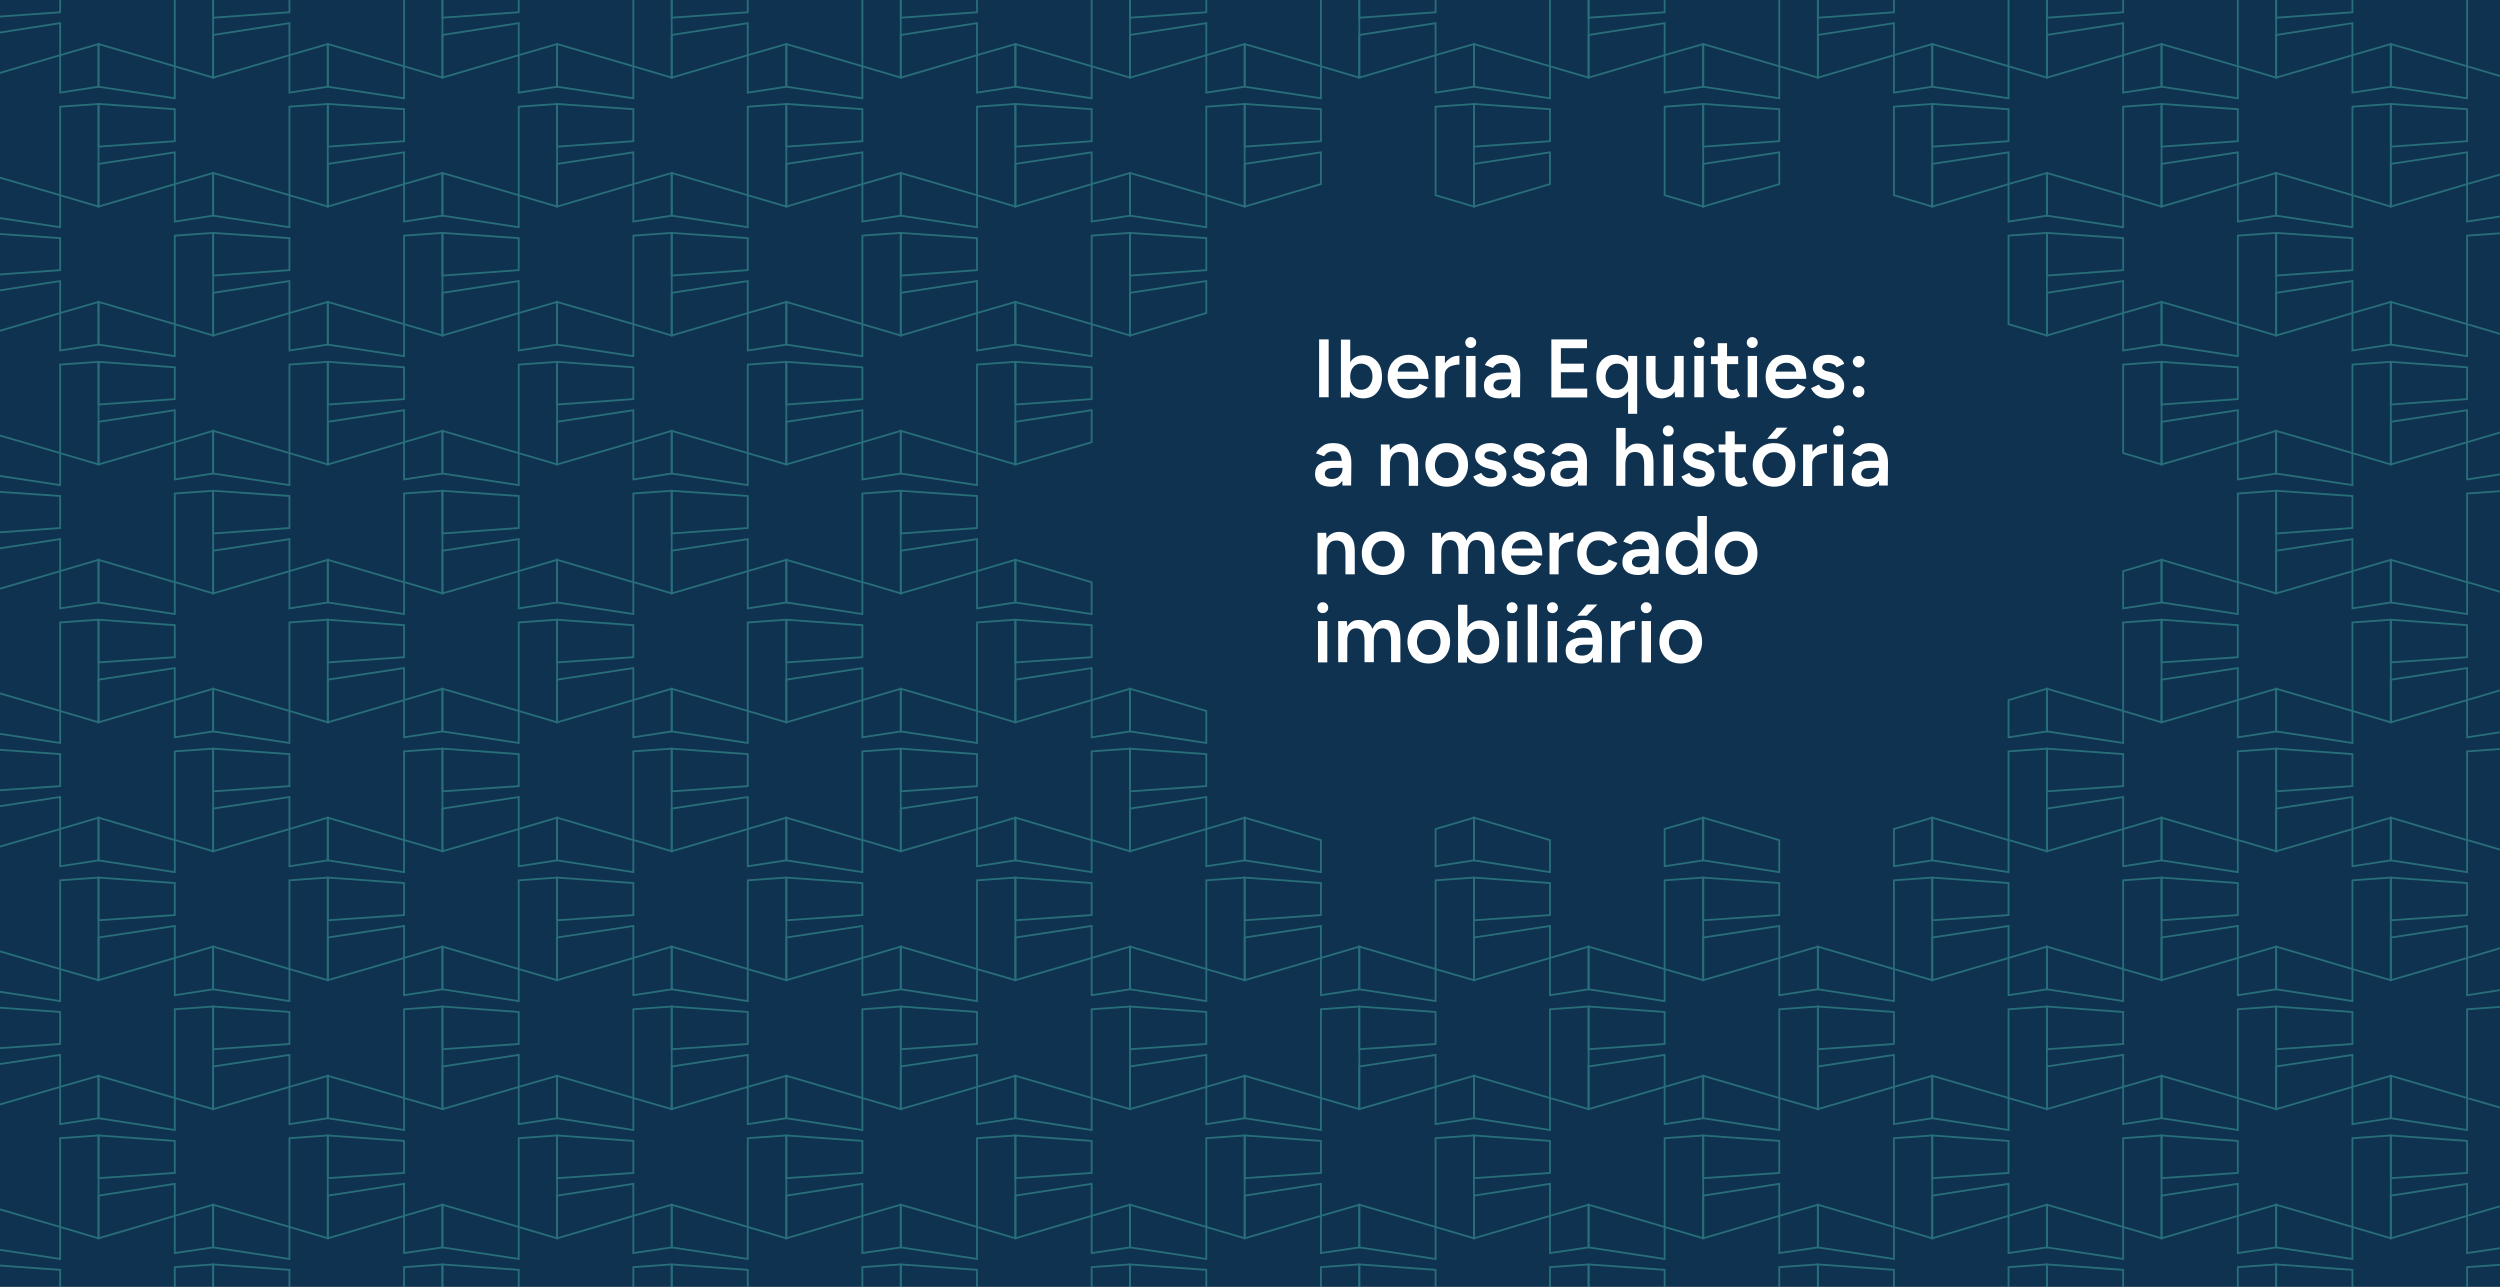 <?xml version="1.0" encoding="UTF-8"?> <svg xmlns="http://www.w3.org/2000/svg" xmlns:xlink="http://www.w3.org/1999/xlink" id="Layer_1" x="0px" y="0px" width="1101.3px" height="566.9px" viewBox="0 0 1101.3 566.9" style="enable-background:new 0 0 1101.3 566.9;" xml:space="preserve"> <style type="text/css"> .st0{fill:#0E3250;} .st1{opacity:0.4;clip-path:url(#SVGID_00000042737494113481909300000005572266625636958095_);} .st2{fill:none;stroke:#50C8B6;stroke-width:0.802;stroke-miterlimit:10;} .st3{fill:#FFFFFF;} </style> <g> <rect id="SVGID_1_" x="-4.1" y="0" class="st0" width="1105.4" height="566.9"></rect> </g> <g> <g> <g> <defs> <rect id="SVGID_00000087386022645833404820000013980605035911169667_" x="-4.1" y="0" width="1105.4" height="566.9"></rect> </defs> <clipPath id="SVGID_00000077313994453362662150000006795067970698780043_"> <use xlink:href="#SVGID_00000087386022645833404820000013980605035911169667_" style="overflow:visible;"></use> </clipPath> <g style="opacity:0.4;clip-path:url(#SVGID_00000077313994453362662150000006795067970698780043_);"> <g> <g> <g> <polygon class="st2" points="750.3,379 750.3,360.2 733.3,365.2 733.3,381.6 "></polygon> <polygon class="st2" points="750.3,386.6 733.3,387.8 733.3,426.9 750.3,431.8 "></polygon> </g> <g> <polygon class="st2" points="750.3,360.2 750.3,379 783.8,384.2 783.8,370.1 "></polygon> <polygon class="st2" points="750.3,413 750.3,431.8 783.8,422 783.8,407.9 "></polygon> <polygon class="st2" points="750.3,386.6 750.3,405.4 783.8,403.1 783.8,389 "></polygon> </g> </g> </g> <g> <g> <g> <polygon class="st2" points="699.8,435.8 699.8,417 682.8,422 682.8,438.4 "></polygon> <polygon class="st2" points="699.8,443.4 682.8,444.6 682.8,483.7 699.8,488.6 "></polygon> </g> <g> <polygon class="st2" points="699.8,417 699.8,435.8 733.3,441 733.3,426.9 "></polygon> <polygon class="st2" points="699.8,469.8 699.8,488.6 733.3,478.8 733.3,464.7 "></polygon> <polygon class="st2" points="699.8,443.4 699.8,462.2 733.3,459.9 733.3,445.8 "></polygon> </g> </g> </g> <g> <g> <g> <polygon class="st2" points="649.3,379 649.3,360.2 632.4,365.2 632.4,381.6 "></polygon> <polygon class="st2" points="649.3,386.6 632.4,387.8 632.4,426.9 649.3,431.8 "></polygon> </g> <g> <polygon class="st2" points="649.3,360.2 649.3,379 682.8,384.2 682.8,370.1 "></polygon> <polygon class="st2" points="649.3,413 649.3,431.8 682.8,422 682.8,407.9 "></polygon> <polygon class="st2" points="649.3,386.6 649.3,405.4 682.8,403.1 682.8,389 "></polygon> </g> </g> </g> <g> <g> <g> <polygon class="st2" points="598.8,435.8 598.8,417 581.9,422 581.9,438.4 "></polygon> <polygon class="st2" points="598.8,443.4 581.9,444.6 581.9,483.7 598.8,488.6 "></polygon> </g> <g> <polygon class="st2" points="598.8,417 598.8,435.8 632.4,441 632.4,426.9 "></polygon> <polygon class="st2" points="598.8,469.8 598.8,488.6 632.4,478.8 632.4,464.7 "></polygon> <polygon class="st2" points="598.8,443.4 598.8,462.2 632.4,459.9 632.4,445.8 "></polygon> </g> </g> </g> <g> <g> <g> <polygon class="st2" points="901.7,322.2 901.7,303.4 884.8,308.4 884.8,324.8 "></polygon> <polygon class="st2" points="901.7,329.8 884.8,331 884.8,370 901.7,375 "></polygon> </g> <g> <polygon class="st2" points="901.7,303.4 901.7,322.2 935.3,327.3 935.3,313.2 "></polygon> <polygon class="st2" points="901.7,356.2 901.7,375 935.3,365.2 935.3,351.1 "></polygon> <polygon class="st2" points="901.7,329.8 901.7,348.6 935.3,346.3 935.3,332.2 "></polygon> </g> </g> </g> <g> <g> <g> <polygon class="st2" points="901.7,435.8 901.7,417 884.8,422 884.8,438.4 "></polygon> <polygon class="st2" points="901.7,443.4 884.8,444.6 884.8,483.7 901.7,488.6 "></polygon> </g> <g> <polygon class="st2" points="901.7,417 901.7,435.8 935.3,441 935.3,426.9 "></polygon> <polygon class="st2" points="901.7,469.8 901.7,488.6 935.3,478.8 935.3,464.7 "></polygon> <polygon class="st2" points="901.7,443.4 901.7,462.2 935.3,459.9 935.3,445.8 "></polygon> </g> </g> </g> <g> <g> <g> <polygon class="st2" points="851.2,379 851.2,360.2 834.3,365.2 834.3,381.6 "></polygon> <polygon class="st2" points="851.2,386.6 834.3,387.8 834.3,426.9 851.2,431.8 "></polygon> </g> <g> <polygon class="st2" points="851.2,360.2 851.2,379 884.8,384.2 884.8,370.1 "></polygon> <polygon class="st2" points="851.2,413 851.2,431.8 884.8,422 884.8,407.9 "></polygon> <polygon class="st2" points="851.2,386.6 851.2,405.4 884.8,403.1 884.8,389 "></polygon> </g> </g> </g> <g> <g> <g> <polygon class="st2" points="800.8,435.8 800.8,417 783.8,422 783.8,438.4 "></polygon> <polygon class="st2" points="800.8,443.4 783.8,444.6 783.8,483.7 800.8,488.6 "></polygon> </g> <g> <polygon class="st2" points="800.8,417 800.8,435.8 834.3,441 834.3,426.9 "></polygon> <polygon class="st2" points="800.8,469.8 800.8,488.6 834.3,478.8 834.3,464.7 "></polygon> <polygon class="st2" points="800.8,443.4 800.8,462.2 834.3,459.9 834.3,445.8 "></polygon> </g> </g> </g> <g> <g> <g> <polygon class="st2" points="901.7,95 901.7,76.2 884.8,81.1 884.8,97.6 "></polygon> <polygon class="st2" points="901.7,102.6 884.8,103.8 884.8,142.8 901.7,147.8 "></polygon> </g> <g> <polygon class="st2" points="901.7,76.2 901.7,95 935.3,100.1 935.3,86 "></polygon> <polygon class="st2" points="901.7,129 901.7,147.8 935.3,137.9 935.3,123.8 "></polygon> <polygon class="st2" points="901.7,102.6 901.7,121.4 935.3,119 935.3,104.9 "></polygon> </g> </g> </g> <g> <g> <g> <polygon class="st2" points="295.9,322.2 295.9,303.4 279,308.4 279,324.8 "></polygon> <polygon class="st2" points="295.9,329.8 279,331 279,370 295.9,375 "></polygon> </g> <g> <polygon class="st2" points="295.9,303.4 295.9,322.2 329.4,327.3 329.4,313.2 "></polygon> <polygon class="st2" points="295.9,356.2 295.9,375 329.4,365.2 329.4,351.1 "></polygon> <polygon class="st2" points="295.9,329.8 295.9,348.6 329.4,346.3 329.4,332.2 "></polygon> </g> </g> </g> <g> <g> <g> <polygon class="st2" points="346.4,379 346.4,360.2 329.4,365.2 329.4,381.6 "></polygon> <polygon class="st2" points="346.4,386.6 329.4,387.8 329.4,426.9 346.4,431.8 "></polygon> </g> <g> <polygon class="st2" points="346.4,360.2 346.4,379 379.9,384.2 379.9,370.1 "></polygon> <polygon class="st2" points="346.4,413 346.4,431.8 379.9,422 379.9,407.9 "></polygon> <polygon class="st2" points="346.4,386.6 346.4,405.4 379.9,403.1 379.9,389 "></polygon> </g> </g> </g> <g> <g> <g> <polygon class="st2" points="295.9,435.8 295.9,417 279,422 279,438.4 "></polygon> <polygon class="st2" points="295.9,443.4 279,444.6 279,483.7 295.9,488.6 "></polygon> </g> <g> <polygon class="st2" points="295.9,417 295.9,435.8 329.4,441 329.4,426.9 "></polygon> <polygon class="st2" points="295.9,469.8 295.9,488.6 329.4,478.8 329.4,464.7 "></polygon> <polygon class="st2" points="295.9,443.4 295.9,462.2 329.4,459.9 329.4,445.8 "></polygon> </g> </g> </g> <g> <g> <g> <polygon class="st2" points="194.9,322.2 194.9,303.4 178,308.4 178,324.8 "></polygon> <polygon class="st2" points="194.9,329.8 178,331 178,370 194.9,375 "></polygon> </g> <g> <polygon class="st2" points="194.9,303.4 194.9,322.2 228.5,327.3 228.5,313.2 "></polygon> <polygon class="st2" points="194.9,356.2 194.9,375 228.5,365.2 228.5,351.1 "></polygon> <polygon class="st2" points="194.9,329.8 194.9,348.6 228.5,346.3 228.5,332.2 "></polygon> </g> </g> </g> <g> <g> <g> <polygon class="st2" points="245.4,379 245.4,360.2 228.5,365.2 228.5,381.6 "></polygon> <polygon class="st2" points="245.4,386.6 228.5,387.8 228.5,426.9 245.4,431.8 "></polygon> </g> <g> <polygon class="st2" points="245.4,360.2 245.4,379 279,384.2 279,370.1 "></polygon> <polygon class="st2" points="245.4,413 245.4,431.8 279,422 279,407.9 "></polygon> <polygon class="st2" points="245.4,386.6 245.4,405.4 279,403.1 279,389 "></polygon> </g> </g> </g> <g> <g> <g> <polygon class="st2" points="194.9,435.8 194.9,417 178,422 178,438.4 "></polygon> <polygon class="st2" points="194.9,443.4 178,444.6 178,483.7 194.9,488.6 "></polygon> </g> <g> <polygon class="st2" points="194.9,417 194.9,435.8 228.5,441 228.5,426.9 "></polygon> <polygon class="st2" points="194.9,469.8 194.9,488.6 228.5,478.8 228.5,464.7 "></polygon> <polygon class="st2" points="194.9,443.4 194.9,462.2 228.5,459.9 228.5,445.8 "></polygon> </g> </g> </g> <g> <g> <g> <polygon class="st2" points="295.9,95 295.9,76.2 279,81.1 279,97.6 "></polygon> <polygon class="st2" points="295.9,102.6 279,103.8 279,142.8 295.9,147.8 "></polygon> </g> <g> <polygon class="st2" points="295.9,76.2 295.9,95 329.4,100.1 329.4,86 "></polygon> <polygon class="st2" points="295.9,129 295.9,147.8 329.4,137.9 329.4,123.8 "></polygon> <polygon class="st2" points="295.9,102.6 295.9,121.4 329.4,119 329.4,104.9 "></polygon> </g> </g> </g> <g> <g> <g> <polygon class="st2" points="346.4,151.8 346.4,133 329.4,137.9 329.4,154.4 "></polygon> <polygon class="st2" points="346.4,159.4 329.4,160.6 329.4,199.6 346.4,204.6 "></polygon> </g> <g> <polygon class="st2" points="346.4,133 346.4,151.8 379.9,156.9 379.9,142.8 "></polygon> <polygon class="st2" points="346.4,185.8 346.4,204.6 379.9,194.8 379.9,180.7 "></polygon> <polygon class="st2" points="346.4,159.4 346.4,178.2 379.9,175.8 379.9,161.8 "></polygon> </g> </g> </g> <g> <g> <g> <polygon class="st2" points="295.9,208.6 295.9,189.8 279,194.8 279,211.2 "></polygon> <polygon class="st2" points="295.9,216.2 279,217.4 279,256.4 295.9,261.4 "></polygon> </g> <g> <polygon class="st2" points="295.9,189.8 295.9,208.6 329.4,213.7 329.4,199.6 "></polygon> <polygon class="st2" points="295.9,242.6 295.9,261.4 329.4,251.6 329.4,237.5 "></polygon> <polygon class="st2" points="295.9,216.2 295.9,235 329.4,232.6 329.4,218.5 "></polygon> </g> </g> </g> <g> <g> <g> <polygon class="st2" points="346.4,265.4 346.4,246.6 329.4,251.6 329.4,268 "></polygon> <polygon class="st2" points="346.4,273 329.4,274.2 329.4,313.2 346.4,318.2 "></polygon> </g> <g> <polygon class="st2" points="346.4,246.6 346.4,265.4 379.9,270.5 379.9,256.5 "></polygon> <polygon class="st2" points="346.4,299.4 346.4,318.2 379.9,308.4 379.9,294.3 "></polygon> <polygon class="st2" points="346.4,273 346.4,291.8 379.9,289.5 379.9,275.4 "></polygon> </g> </g> </g> <g> <g> <g> <polygon class="st2" points="194.9,95 194.9,76.2 178,81.1 178,97.6 "></polygon> <polygon class="st2" points="194.9,102.6 178,103.8 178,142.8 194.9,147.8 "></polygon> </g> <g> <polygon class="st2" points="194.9,76.2 194.9,95 228.5,100.1 228.5,86 "></polygon> <polygon class="st2" points="194.9,129 194.9,147.8 228.5,137.9 228.5,123.8 "></polygon> <polygon class="st2" points="194.9,102.6 194.9,121.4 228.5,119 228.5,104.9 "></polygon> </g> </g> </g> <g> <g> <g> <polygon class="st2" points="245.4,151.8 245.4,133 228.5,137.9 228.5,154.4 "></polygon> <polygon class="st2" points="245.4,159.4 228.5,160.6 228.5,199.6 245.4,204.6 "></polygon> </g> <g> <polygon class="st2" points="245.4,133 245.4,151.8 279,156.9 279,142.8 "></polygon> <polygon class="st2" points="245.4,185.8 245.4,204.6 279,194.8 279,180.7 "></polygon> <polygon class="st2" points="245.4,159.4 245.4,178.2 279,175.8 279,161.8 "></polygon> </g> </g> </g> <g> <g> <g> <polygon class="st2" points="194.9,208.6 194.9,189.8 178,194.8 178,211.2 "></polygon> <polygon class="st2" points="194.9,216.2 178,217.4 178,256.4 194.9,261.4 "></polygon> </g> <g> <polygon class="st2" points="194.9,189.8 194.9,208.6 228.5,213.7 228.5,199.6 "></polygon> <polygon class="st2" points="194.9,242.6 194.9,261.4 228.5,251.6 228.5,237.5 "></polygon> <polygon class="st2" points="194.9,216.2 194.9,235 228.5,232.6 228.5,218.5 "></polygon> </g> </g> </g> <g> <g> <g> <polygon class="st2" points="245.4,265.4 245.4,246.6 228.5,251.6 228.5,268 "></polygon> <polygon class="st2" points="245.4,273 228.5,274.2 228.5,313.2 245.4,318.2 "></polygon> </g> <g> <polygon class="st2" points="245.4,246.6 245.4,265.4 279,270.5 279,256.5 "></polygon> <polygon class="st2" points="245.4,299.4 245.4,318.2 279,308.4 279,294.3 "></polygon> <polygon class="st2" points="245.4,273 245.4,291.8 279,289.5 279,275.4 "></polygon> </g> </g> </g> <g> <g> <g> <polygon class="st2" points="497.8,322.2 497.8,303.4 480.9,308.4 480.9,324.8 "></polygon> <polygon class="st2" points="497.8,329.8 480.9,331 480.9,370 497.8,375 "></polygon> </g> <g> <polygon class="st2" points="497.8,303.4 497.8,322.2 531.4,327.3 531.4,313.2 "></polygon> <polygon class="st2" points="497.8,356.2 497.8,375 531.4,365.2 531.4,351.1 "></polygon> <polygon class="st2" points="497.8,329.8 497.8,348.6 531.4,346.3 531.4,332.2 "></polygon> </g> </g> </g> <g> <g> <g> <polygon class="st2" points="548.3,379 548.3,360.2 531.4,365.2 531.4,381.6 "></polygon> <polygon class="st2" points="548.3,386.6 531.4,387.8 531.4,426.9 548.3,431.8 "></polygon> </g> <g> <polygon class="st2" points="548.3,360.2 548.3,379 581.9,384.2 581.9,370.1 "></polygon> <polygon class="st2" points="548.3,413 548.3,431.8 581.9,422 581.9,407.9 "></polygon> <polygon class="st2" points="548.3,386.6 548.3,405.4 581.9,403.1 581.9,389 "></polygon> </g> </g> </g> <g> <g> <g> <polygon class="st2" points="497.8,435.8 497.8,417 480.9,422 480.9,438.4 "></polygon> <polygon class="st2" points="497.8,443.4 480.9,444.6 480.9,483.7 497.8,488.6 "></polygon> </g> <g> <polygon class="st2" points="497.8,417 497.8,435.8 531.4,441 531.4,426.9 "></polygon> <polygon class="st2" points="497.8,469.8 497.8,488.6 531.4,478.8 531.4,464.7 "></polygon> <polygon class="st2" points="497.8,443.4 497.8,462.2 531.4,459.9 531.4,445.8 "></polygon> </g> </g> </g> <g> <g> <g> <polygon class="st2" points="396.8,322.2 396.8,303.4 379.9,308.4 379.9,324.8 "></polygon> <polygon class="st2" points="396.8,329.8 379.9,331 379.9,370 396.8,375 "></polygon> </g> <g> <polygon class="st2" points="396.8,303.4 396.8,322.2 430.4,327.3 430.4,313.2 "></polygon> <polygon class="st2" points="396.8,356.2 396.8,375 430.4,365.2 430.4,351.1 "></polygon> <polygon class="st2" points="396.8,329.8 396.8,348.6 430.4,346.3 430.4,332.2 "></polygon> </g> </g> </g> <g> <g> <g> <polygon class="st2" points="447.3,379 447.3,360.2 430.4,365.2 430.4,381.6 "></polygon> <polygon class="st2" points="447.3,386.6 430.4,387.8 430.4,426.9 447.3,431.8 "></polygon> </g> <g> <polygon class="st2" points="447.3,360.2 447.3,379 480.9,384.2 480.9,370.1 "></polygon> <polygon class="st2" points="447.3,413 447.3,431.8 480.9,422 480.9,407.9 "></polygon> <polygon class="st2" points="447.3,386.6 447.3,405.4 480.9,403.1 480.9,389 "></polygon> </g> </g> </g> <g> <g> <g> <polygon class="st2" points="396.8,435.8 396.8,417 379.9,422 379.9,438.4 "></polygon> <polygon class="st2" points="396.8,443.4 379.9,444.6 379.9,483.7 396.8,488.6 "></polygon> </g> <g> <polygon class="st2" points="396.8,417 396.8,435.8 430.4,441 430.4,426.9 "></polygon> <polygon class="st2" points="396.8,469.8 396.8,488.6 430.4,478.8 430.4,464.7 "></polygon> <polygon class="st2" points="396.8,443.4 396.8,462.2 430.4,459.9 430.4,445.8 "></polygon> </g> </g> </g> <g> <g> <g> <polygon class="st2" points="497.8,95 497.8,76.2 480.9,81.1 480.9,97.6 "></polygon> <polygon class="st2" points="497.8,102.6 480.9,103.8 480.9,142.8 497.8,147.8 "></polygon> </g> <g> <polygon class="st2" points="497.8,76.2 497.8,95 531.4,100.1 531.4,86 "></polygon> <polygon class="st2" points="497.8,129 497.8,147.8 531.4,137.9 531.4,123.8 "></polygon> <polygon class="st2" points="497.8,102.6 497.8,121.4 531.4,119 531.4,104.9 "></polygon> </g> </g> </g> <g> <g> <g> <polygon class="st2" points="396.8,95 396.8,76.2 379.9,81.1 379.9,97.6 "></polygon> <polygon class="st2" points="396.8,102.6 379.9,103.8 379.9,142.8 396.8,147.8 "></polygon> </g> <g> <polygon class="st2" points="396.8,76.2 396.8,95 430.4,100.1 430.4,86 "></polygon> <polygon class="st2" points="396.8,129 396.8,147.8 430.4,137.9 430.4,123.8 "></polygon> <polygon class="st2" points="396.8,102.6 396.8,121.4 430.4,119 430.4,104.9 "></polygon> </g> </g> </g> <g> <g> <g> <polygon class="st2" points="447.3,151.8 447.3,133 430.4,137.9 430.4,154.4 "></polygon> <polygon class="st2" points="447.3,159.4 430.4,160.6 430.4,199.6 447.3,204.6 "></polygon> </g> <g> <polygon class="st2" points="447.3,133 447.3,151.8 480.9,156.9 480.9,142.8 "></polygon> <polygon class="st2" points="447.3,185.8 447.3,204.6 480.9,194.8 480.9,180.7 "></polygon> <polygon class="st2" points="447.3,159.4 447.3,178.2 480.9,175.8 480.9,161.8 "></polygon> </g> </g> </g> <g> <g> <g> <polygon class="st2" points="699.8,-11.1 682.8,-9.9 682.8,29.2 699.8,34.2 "></polygon> </g> <g> <polygon class="st2" points="699.8,15.4 699.8,34.2 733.3,24.3 733.3,10.2 "></polygon> <polygon class="st2" points="699.8,-11.1 699.8,7.8 733.3,5.4 733.3,-8.7 "></polygon> </g> </g> </g> <g> <g> <g> <polygon class="st2" points="750.3,38.2 750.3,19.4 733.3,24.3 733.3,40.8 "></polygon> <polygon class="st2" points="750.3,45.8 733.3,47 733.3,86 750.3,91 "></polygon> </g> <g> <polygon class="st2" points="750.3,19.4 750.3,38.2 783.8,43.3 783.8,29.2 "></polygon> <polygon class="st2" points="750.3,72.2 750.3,91 783.8,81.1 783.8,67.1 "></polygon> <polygon class="st2" points="750.3,45.8 750.3,64.6 783.8,62.2 783.8,48.1 "></polygon> </g> </g> </g> <g> <g> <g> <polygon class="st2" points="598.8,-11.1 581.9,-9.9 581.9,29.2 598.8,34.2 "></polygon> </g> <g> <polygon class="st2" points="598.8,15.4 598.8,34.2 632.4,24.3 632.4,10.2 "></polygon> <polygon class="st2" points="598.8,-11.1 598.8,7.8 632.4,5.4 632.4,-8.7 "></polygon> </g> </g> </g> <g> <g> <g> <polygon class="st2" points="649.3,38.2 649.3,19.4 632.4,24.3 632.4,40.8 "></polygon> <polygon class="st2" points="649.3,45.8 632.4,47 632.4,86 649.3,91 "></polygon> </g> <g> <polygon class="st2" points="649.3,19.4 649.3,38.2 682.8,43.3 682.8,29.2 "></polygon> <polygon class="st2" points="649.3,72.2 649.3,91 682.8,81.1 682.8,67.1 "></polygon> <polygon class="st2" points="649.3,45.8 649.3,64.6 682.8,62.2 682.8,48.1 "></polygon> </g> </g> </g> <g> <g> <g> <polygon class="st2" points="901.7,-11.1 884.8,-9.9 884.8,29.2 901.7,34.2 "></polygon> </g> <g> <polygon class="st2" points="901.7,15.4 901.7,34.2 935.3,24.3 935.3,10.2 "></polygon> <polygon class="st2" points="901.7,-11.1 901.7,7.8 935.3,5.4 935.3,-8.7 "></polygon> </g> </g> </g> <g> <g> <g> <polygon class="st2" points="800.8,-11.1 783.8,-9.9 783.8,29.2 800.8,34.2 "></polygon> </g> <g> <polygon class="st2" points="800.8,15.4 800.8,34.2 834.3,24.3 834.3,10.2 "></polygon> <polygon class="st2" points="800.8,-11.1 800.8,7.8 834.3,5.4 834.3,-8.7 "></polygon> </g> </g> </g> <g> <g> <g> <polygon class="st2" points="851.2,38.2 851.2,19.4 834.3,24.3 834.3,40.8 "></polygon> <polygon class="st2" points="851.2,45.8 834.3,47 834.3,86 851.2,91 "></polygon> </g> <g> <polygon class="st2" points="851.2,19.4 851.2,38.2 884.8,43.3 884.8,29.2 "></polygon> <polygon class="st2" points="851.2,72.2 851.2,91 884.8,81.1 884.8,67.1 "></polygon> <polygon class="st2" points="851.2,45.8 851.2,64.6 884.8,62.2 884.8,48.1 "></polygon> </g> </g> </g> <g> <g> <g> <polygon class="st2" points="295.9,-11.1 279,-9.9 279,29.2 295.9,34.2 "></polygon> </g> <g> <polygon class="st2" points="295.9,15.4 295.9,34.2 329.4,24.3 329.4,10.2 "></polygon> <polygon class="st2" points="295.9,-11.1 295.9,7.8 329.4,5.4 329.4,-8.7 "></polygon> </g> </g> </g> <g> <g> <g> <polygon class="st2" points="346.4,38.2 346.4,19.4 329.4,24.3 329.4,40.8 "></polygon> <polygon class="st2" points="346.4,45.8 329.4,47 329.4,86 346.4,91 "></polygon> </g> <g> <polygon class="st2" points="346.4,19.4 346.4,38.2 379.9,43.3 379.9,29.2 "></polygon> <polygon class="st2" points="346.4,72.2 346.4,91 379.9,81.1 379.9,67.1 "></polygon> <polygon class="st2" points="346.4,45.8 346.4,64.6 379.9,62.2 379.9,48.1 "></polygon> </g> </g> </g> <g> <g> <g> <polygon class="st2" points="194.9,-11.1 178,-9.9 178,29.2 194.9,34.2 "></polygon> </g> <g> <polygon class="st2" points="194.9,15.4 194.9,34.2 228.5,24.3 228.5,10.2 "></polygon> <polygon class="st2" points="194.9,-11.1 194.9,7.8 228.5,5.4 228.5,-8.7 "></polygon> </g> </g> </g> <g> <g> <g> <polygon class="st2" points="245.4,38.2 245.4,19.4 228.5,24.3 228.5,40.8 "></polygon> <polygon class="st2" points="245.4,45.8 228.5,47 228.5,86 245.4,91 "></polygon> </g> <g> <polygon class="st2" points="245.4,19.4 245.4,38.2 279,43.3 279,29.2 "></polygon> <polygon class="st2" points="245.4,72.2 245.4,91 279,81.1 279,67.1 "></polygon> <polygon class="st2" points="245.4,45.8 245.4,64.6 279,62.2 279,48.1 "></polygon> </g> </g> </g> <g> <g> <g> <polygon class="st2" points="93.9,322.2 93.9,303.4 77,308.4 77,324.8 "></polygon> <polygon class="st2" points="93.9,329.8 77,331 77,370 93.9,375 "></polygon> </g> <g> <polygon class="st2" points="93.9,303.4 93.9,322.2 127.5,327.3 127.5,313.2 "></polygon> <polygon class="st2" points="93.9,356.2 93.9,375 127.5,365.2 127.5,351.1 "></polygon> <polygon class="st2" points="93.9,329.8 93.9,348.6 127.5,346.3 127.5,332.2 "></polygon> </g> </g> </g> <g> <g> <g> <polygon class="st2" points="144.4,379 144.4,360.2 127.5,365.2 127.5,381.6 "></polygon> <polygon class="st2" points="144.4,386.6 127.5,387.8 127.5,426.9 144.4,431.8 "></polygon> </g> <g> <polygon class="st2" points="144.4,360.2 144.4,379 178,384.2 178,370.1 "></polygon> <polygon class="st2" points="144.4,413 144.4,431.8 178,422 178,407.9 "></polygon> <polygon class="st2" points="144.4,386.6 144.4,405.4 178,403.1 178,389 "></polygon> </g> </g> </g> <g> <g> <g> <polygon class="st2" points="93.9,435.8 93.9,417 77,422 77,438.4 "></polygon> <polygon class="st2" points="93.9,443.4 77,444.6 77,483.7 93.9,488.6 "></polygon> </g> <g> <polygon class="st2" points="93.9,417 93.9,435.8 127.5,441 127.5,426.9 "></polygon> <polygon class="st2" points="93.9,469.8 93.9,488.6 127.5,478.8 127.5,464.7 "></polygon> <polygon class="st2" points="93.9,443.4 93.9,462.2 127.5,459.9 127.5,445.8 "></polygon> </g> </g> </g> <g> <g> <g> <polygon class="st2" points="-7.1,303.4 -7.1,322.2 26.5,327.3 26.5,313.2 "></polygon> <polygon class="st2" points="-7.1,356.2 -7.1,375 26.5,365.2 26.5,351.1 "></polygon> <polygon class="st2" points="-7.1,329.8 -7.1,348.6 26.5,346.3 26.5,332.2 "></polygon> </g> </g> </g> <g> <g> <g> <polygon class="st2" points="43.4,379 43.4,360.2 26.5,365.2 26.5,381.6 "></polygon> <polygon class="st2" points="43.4,386.6 26.5,387.8 26.5,426.9 43.4,431.8 "></polygon> </g> <g> <polygon class="st2" points="43.4,360.2 43.4,379 77,384.2 77,370.1 "></polygon> <polygon class="st2" points="43.4,413 43.4,431.8 77,422 77,407.9 "></polygon> <polygon class="st2" points="43.4,386.6 43.4,405.4 77,403.1 77,389 "></polygon> </g> </g> </g> <g> <g> <g> <polygon class="st2" points="-7.1,417 -7.1,435.8 26.5,441 26.5,426.9 "></polygon> <polygon class="st2" points="-7.1,469.8 -7.1,488.6 26.5,478.8 26.5,464.7 "></polygon> <polygon class="st2" points="-7.1,443.4 -7.1,462.2 26.5,459.9 26.5,445.8 "></polygon> </g> </g> </g> <g> <g> <g> <polygon class="st2" points="93.9,95 93.9,76.2 77,81.1 77,97.6 "></polygon> <polygon class="st2" points="93.9,102.6 77,103.8 77,142.8 93.9,147.8 "></polygon> </g> <g> <polygon class="st2" points="93.9,76.2 93.9,95 127.5,100.1 127.5,86 "></polygon> <polygon class="st2" points="93.9,129 93.9,147.8 127.5,137.9 127.5,123.8 "></polygon> <polygon class="st2" points="93.9,102.6 93.9,121.4 127.5,119 127.5,104.9 "></polygon> </g> </g> </g> <g> <g> <g> <polygon class="st2" points="144.4,151.8 144.4,133 127.5,137.9 127.5,154.4 "></polygon> <polygon class="st2" points="144.4,159.4 127.5,160.6 127.5,199.6 144.4,204.6 "></polygon> </g> <g> <polygon class="st2" points="144.4,133 144.4,151.8 178,156.9 178,142.8 "></polygon> <polygon class="st2" points="144.4,185.8 144.4,204.6 178,194.8 178,180.7 "></polygon> <polygon class="st2" points="144.4,159.4 144.4,178.2 178,175.8 178,161.8 "></polygon> </g> </g> </g> <g> <g> <g> <polygon class="st2" points="93.9,208.6 93.9,189.8 77,194.8 77,211.2 "></polygon> <polygon class="st2" points="93.9,216.2 77,217.4 77,256.4 93.9,261.4 "></polygon> </g> <g> <polygon class="st2" points="93.9,189.8 93.9,208.6 127.5,213.7 127.5,199.6 "></polygon> <polygon class="st2" points="93.9,242.6 93.9,261.4 127.5,251.6 127.5,237.5 "></polygon> <polygon class="st2" points="93.9,216.2 93.9,235 127.5,232.6 127.5,218.5 "></polygon> </g> </g> </g> <g> <g> <g> <polygon class="st2" points="144.4,265.4 144.4,246.6 127.5,251.6 127.5,268 "></polygon> <polygon class="st2" points="144.4,273 127.5,274.2 127.5,313.2 144.4,318.2 "></polygon> </g> <g> <polygon class="st2" points="144.4,246.6 144.4,265.4 178,270.5 178,256.5 "></polygon> <polygon class="st2" points="144.4,299.4 144.4,318.2 178,308.4 178,294.3 "></polygon> <polygon class="st2" points="144.4,273 144.4,291.8 178,289.5 178,275.4 "></polygon> </g> </g> </g> <g> <g> <g> <polygon class="st2" points="-7.1,76.2 -7.1,95 26.5,100.1 26.5,86 "></polygon> <polygon class="st2" points="-7.1,129 -7.1,147.8 26.5,137.9 26.5,123.8 "></polygon> <polygon class="st2" points="-7.1,102.6 -7.1,121.4 26.5,119 26.5,104.9 "></polygon> </g> </g> </g> <g> <g> <g> <polygon class="st2" points="43.4,151.8 43.4,133 26.5,137.9 26.5,154.4 "></polygon> <polygon class="st2" points="43.4,159.4 26.5,160.6 26.5,199.6 43.4,204.6 "></polygon> </g> <g> <polygon class="st2" points="43.4,133 43.4,151.8 77,156.9 77,142.8 "></polygon> <polygon class="st2" points="43.4,185.8 43.4,204.6 77,194.8 77,180.7 "></polygon> <polygon class="st2" points="43.4,159.4 43.4,178.2 77,175.8 77,161.8 "></polygon> </g> </g> </g> <g> <g> <g> <polygon class="st2" points="-7.1,189.8 -7.1,208.6 26.5,213.7 26.5,199.6 "></polygon> <polygon class="st2" points="-7.1,242.6 -7.1,261.4 26.5,251.6 26.5,237.5 "></polygon> <polygon class="st2" points="-7.1,216.2 -7.1,235 26.5,232.6 26.5,218.5 "></polygon> </g> </g> </g> <g> <g> <g> <polygon class="st2" points="43.4,265.4 43.4,246.6 26.5,251.6 26.5,268 "></polygon> <polygon class="st2" points="43.4,273 26.5,274.2 26.5,313.2 43.4,318.2 "></polygon> </g> <g> <polygon class="st2" points="43.4,246.6 43.4,265.4 77,270.5 77,256.5 "></polygon> <polygon class="st2" points="43.4,299.4 43.4,318.2 77,308.4 77,294.3 "></polygon> <polygon class="st2" points="43.4,273 43.4,291.8 77,289.5 77,275.4 "></polygon> </g> </g> </g> <g> <g> <g> <polygon class="st2" points="93.9,-11.1 77,-9.9 77,29.2 93.9,34.2 "></polygon> </g> <g> <polygon class="st2" points="93.9,15.4 93.9,34.2 127.5,24.3 127.5,10.2 "></polygon> <polygon class="st2" points="93.9,-11.1 93.9,7.8 127.5,5.4 127.5,-8.7 "></polygon> </g> </g> </g> <g> <g> <g> <polygon class="st2" points="144.4,38.2 144.4,19.4 127.5,24.3 127.5,40.8 "></polygon> <polygon class="st2" points="144.4,45.8 127.5,47 127.5,86 144.4,91 "></polygon> </g> <g> <polygon class="st2" points="144.4,19.4 144.4,38.2 178,43.3 178,29.2 "></polygon> <polygon class="st2" points="144.4,72.2 144.4,91 178,81.1 178,67.1 "></polygon> <polygon class="st2" points="144.4,45.8 144.4,64.6 178,62.2 178,48.1 "></polygon> </g> </g> </g> <g> <g> <g> <polygon class="st2" points="-7.1,15.4 -7.1,34.2 26.5,24.3 26.5,10.2 "></polygon> <polygon class="st2" points="-7.1,-11.1 -7.1,7.8 26.5,5.4 26.5,-8.7 "></polygon> </g> </g> </g> <g> <g> <g> <polygon class="st2" points="43.4,38.2 43.4,19.4 26.5,24.3 26.5,40.8 "></polygon> <polygon class="st2" points="43.4,45.8 26.5,47 26.5,86 43.4,91 "></polygon> </g> <g> <polygon class="st2" points="43.4,19.4 43.4,38.2 77,43.3 77,29.2 "></polygon> <polygon class="st2" points="43.4,72.2 43.4,91 77,81.1 77,67.1 "></polygon> <polygon class="st2" points="43.4,45.8 43.4,64.6 77,62.2 77,48.1 "></polygon> </g> </g> </g> <g> <g> <g> <polygon class="st2" points="497.8,-11.1 480.9,-9.9 480.9,29.2 497.8,34.2 "></polygon> </g> <g> <polygon class="st2" points="497.8,15.4 497.8,34.2 531.4,24.3 531.4,10.2 "></polygon> <polygon class="st2" points="497.8,-11.1 497.8,7.8 531.4,5.4 531.4,-8.7 "></polygon> </g> </g> </g> <g> <g> <g> <polygon class="st2" points="548.3,38.2 548.3,19.4 531.4,24.3 531.4,40.8 "></polygon> <polygon class="st2" points="548.3,45.8 531.4,47 531.4,86 548.3,91 "></polygon> </g> <g> <polygon class="st2" points="548.3,19.4 548.3,38.2 581.9,43.3 581.9,29.2 "></polygon> <polygon class="st2" points="548.3,72.2 548.3,91 581.9,81.1 581.9,67.1 "></polygon> <polygon class="st2" points="548.3,45.8 548.3,64.6 581.9,62.2 581.9,48.1 "></polygon> </g> </g> </g> <g> <g> <g> <polygon class="st2" points="396.8,-11.1 379.9,-9.9 379.9,29.2 396.8,34.2 "></polygon> </g> <g> <polygon class="st2" points="396.8,15.4 396.8,34.2 430.4,24.3 430.4,10.2 "></polygon> <polygon class="st2" points="396.8,-11.1 396.8,7.8 430.4,5.4 430.4,-8.7 "></polygon> </g> </g> </g> <g> <g> <g> <polygon class="st2" points="447.3,38.2 447.3,19.4 430.4,24.3 430.4,40.8 "></polygon> <polygon class="st2" points="447.3,45.8 430.4,47 430.4,86 447.3,91 "></polygon> </g> <g> <polygon class="st2" points="447.3,19.4 447.3,38.2 480.9,43.3 480.9,29.2 "></polygon> <polygon class="st2" points="447.3,72.2 447.3,91 480.9,81.1 480.9,67.1 "></polygon> <polygon class="st2" points="447.3,45.8 447.3,64.6 480.9,62.2 480.9,48.1 "></polygon> </g> </g> </g> <g> <g> <g> <polygon class="st2" points="396.8,208.6 396.8,189.8 379.9,194.8 379.9,211.2 "></polygon> <polygon class="st2" points="396.8,216.2 379.9,217.4 379.9,256.4 396.8,261.4 "></polygon> </g> <g> <polygon class="st2" points="396.8,189.8 396.8,208.6 430.4,213.7 430.4,199.6 "></polygon> <polygon class="st2" points="396.8,242.6 396.8,261.4 430.4,251.6 430.4,237.5 "></polygon> <polygon class="st2" points="396.8,216.2 396.8,235 430.4,232.6 430.4,218.5 "></polygon> </g> </g> </g> <g> <g> <g> <polygon class="st2" points="447.3,265.4 447.3,246.6 430.4,251.6 430.4,268 "></polygon> <polygon class="st2" points="447.3,273 430.4,274.2 430.4,313.2 447.3,318.2 "></polygon> </g> <g> <polygon class="st2" points="447.3,246.6 447.3,265.4 480.9,270.5 480.9,256.5 "></polygon> <polygon class="st2" points="447.3,299.4 447.3,318.2 480.9,308.4 480.9,294.3 "></polygon> <polygon class="st2" points="447.3,273 447.3,291.8 480.9,289.5 480.9,275.4 "></polygon> </g> </g> </g> <g> <g> <g> <polygon class="st2" points="699.8,549.5 699.8,530.7 682.8,535.6 682.8,552 "></polygon> <polygon class="st2" points="699.8,557 682.8,558.2 682.8,597.3 699.8,602.2 "></polygon> </g> <g> <polygon class="st2" points="699.8,530.7 699.8,549.5 733.3,554.6 733.3,540.5 "></polygon> <polygon class="st2" points="699.8,557 699.8,575.8 733.3,573.5 733.3,559.4 "></polygon> </g> </g> </g> <g> <g> <g> <polygon class="st2" points="598.8,549.5 598.8,530.7 581.9,535.6 581.9,552 "></polygon> <polygon class="st2" points="598.8,557 581.9,558.2 581.9,597.3 598.8,602.2 "></polygon> </g> <g> <polygon class="st2" points="598.8,530.7 598.8,549.5 632.4,554.6 632.4,540.5 "></polygon> <polygon class="st2" points="598.8,557 598.8,575.8 632.4,573.5 632.4,559.4 "></polygon> </g> </g> </g> <g> <g> <g> <polygon class="st2" points="901.7,549.5 901.7,530.7 884.8,535.6 884.8,552 "></polygon> <polygon class="st2" points="901.7,557 884.8,558.2 884.8,597.3 901.7,602.2 "></polygon> </g> <g> <polygon class="st2" points="901.7,530.7 901.7,549.5 935.3,554.6 935.3,540.5 "></polygon> <polygon class="st2" points="901.7,557 901.7,575.8 935.3,573.5 935.3,559.4 "></polygon> </g> </g> </g> <g> <g> <g> <polygon class="st2" points="800.8,549.5 800.8,530.7 783.8,535.6 783.8,552 "></polygon> <polygon class="st2" points="800.8,557 783.8,558.2 783.8,597.3 800.8,602.2 "></polygon> </g> <g> <polygon class="st2" points="800.8,530.7 800.8,549.5 834.3,554.6 834.3,540.5 "></polygon> <polygon class="st2" points="800.8,557 800.8,575.8 834.3,573.5 834.3,559.4 "></polygon> </g> </g> </g> <g> <g> <g> <polygon class="st2" points="295.9,549.5 295.9,530.7 279,535.6 279,552 "></polygon> <polygon class="st2" points="295.9,557 279,558.2 279,597.3 295.9,602.2 "></polygon> </g> <g> <polygon class="st2" points="295.9,530.7 295.9,549.5 329.4,554.6 329.4,540.5 "></polygon> <polygon class="st2" points="295.9,557 295.9,575.8 329.4,573.5 329.4,559.4 "></polygon> </g> </g> </g> <g> <g> <g> <polygon class="st2" points="194.9,549.5 194.9,530.7 178,535.6 178,552 "></polygon> <polygon class="st2" points="194.9,557 178,558.2 178,597.3 194.9,602.2 "></polygon> </g> <g> <polygon class="st2" points="194.9,530.7 194.9,549.5 228.5,554.6 228.5,540.5 "></polygon> <polygon class="st2" points="194.9,557 194.9,575.8 228.5,573.5 228.5,559.4 "></polygon> </g> </g> </g> <g> <g> <g> <polygon class="st2" points="497.8,549.5 497.8,530.7 480.9,535.6 480.9,552 "></polygon> <polygon class="st2" points="497.8,557 480.9,558.2 480.9,597.3 497.8,602.2 "></polygon> </g> <g> <polygon class="st2" points="497.8,530.7 497.8,549.5 531.4,554.6 531.4,540.5 "></polygon> <polygon class="st2" points="497.8,557 497.8,575.8 531.4,573.5 531.4,559.4 "></polygon> </g> </g> </g> <g> <g> <g> <polygon class="st2" points="396.8,549.5 396.8,530.7 379.9,535.6 379.9,552 "></polygon> <polygon class="st2" points="396.8,557 379.9,558.2 379.9,597.3 396.8,602.2 "></polygon> </g> <g> <polygon class="st2" points="396.8,530.7 396.8,549.5 430.4,554.6 430.4,540.5 "></polygon> <polygon class="st2" points="396.8,557 396.8,575.8 430.4,573.5 430.4,559.4 "></polygon> </g> </g> </g> <g> <g> <g> <polygon class="st2" points="750.3,492.6 750.3,473.9 733.3,478.8 733.3,495.2 "></polygon> <polygon class="st2" points="750.3,500.2 733.3,501.4 733.3,540.5 750.3,545.5 "></polygon> </g> <g> <polygon class="st2" points="750.3,473.9 750.3,492.6 783.8,497.8 783.8,483.7 "></polygon> <polygon class="st2" points="750.3,526.7 750.3,545.5 783.8,535.6 783.8,521.5 "></polygon> <polygon class="st2" points="750.3,500.2 750.3,519 783.8,516.7 783.8,502.6 "></polygon> </g> </g> </g> <g> <g> <g> <polygon class="st2" points="649.3,492.6 649.3,473.9 632.4,478.8 632.4,495.2 "></polygon> <polygon class="st2" points="649.3,500.2 632.4,501.4 632.4,540.5 649.3,545.5 "></polygon> </g> <g> <polygon class="st2" points="649.3,473.9 649.3,492.6 682.8,497.8 682.8,483.7 "></polygon> <polygon class="st2" points="649.3,526.7 649.3,545.5 682.8,535.6 682.8,521.5 "></polygon> <polygon class="st2" points="649.3,500.2 649.3,519 682.8,516.7 682.8,502.6 "></polygon> </g> </g> </g> <g> <g> <g> <polygon class="st2" points="851.2,492.6 851.2,473.9 834.3,478.8 834.3,495.2 "></polygon> <polygon class="st2" points="851.2,500.2 834.3,501.4 834.3,540.5 851.2,545.5 "></polygon> </g> <g> <polygon class="st2" points="851.2,473.9 851.2,492.6 884.8,497.8 884.8,483.7 "></polygon> <polygon class="st2" points="851.2,526.7 851.2,545.5 884.8,535.6 884.8,521.5 "></polygon> <polygon class="st2" points="851.2,500.2 851.2,519 884.8,516.7 884.8,502.6 "></polygon> </g> </g> </g> <g> <g> <g> <polygon class="st2" points="952.2,379 952.2,360.2 935.3,365.2 935.3,381.6 "></polygon> <polygon class="st2" points="952.2,386.6 935.3,387.8 935.3,426.9 952.2,431.8 "></polygon> </g> <g> <polygon class="st2" points="952.2,360.2 952.2,379 985.8,384.2 985.8,370.1 "></polygon> <polygon class="st2" points="952.2,413 952.2,431.8 985.8,422 985.8,407.9 "></polygon> <polygon class="st2" points="952.2,386.6 952.2,405.4 985.8,403.1 985.8,389 "></polygon> </g> </g> </g> <g> <g> <g> <polygon class="st2" points="952.2,151.8 952.2,133 935.3,137.9 935.3,154.4 "></polygon> <polygon class="st2" points="952.2,159.4 935.3,160.6 935.3,199.6 952.2,204.6 "></polygon> </g> <g> <polygon class="st2" points="952.2,133 952.2,151.8 985.8,156.9 985.8,142.8 "></polygon> <polygon class="st2" points="952.2,185.8 952.2,204.6 985.8,194.8 985.8,180.7 "></polygon> <polygon class="st2" points="952.2,159.4 952.2,178.2 985.8,175.8 985.8,161.8 "></polygon> </g> </g> </g> <g> <g> <g> <polygon class="st2" points="952.2,265.4 952.2,246.6 935.3,251.6 935.3,268 "></polygon> <polygon class="st2" points="952.2,273 935.3,274.2 935.3,313.2 952.2,318.2 "></polygon> </g> <g> <polygon class="st2" points="952.2,246.6 952.2,265.4 985.8,270.5 985.8,256.5 "></polygon> <polygon class="st2" points="952.2,299.4 952.2,318.2 985.8,308.4 985.8,294.3 "></polygon> <polygon class="st2" points="952.2,273 952.2,291.8 985.8,289.5 985.8,275.4 "></polygon> </g> </g> </g> <g> <g> <g> <polygon class="st2" points="1103.7,322.2 1103.7,303.4 1086.8,308.4 1086.8,324.8 "></polygon> <polygon class="st2" points="1103.7,329.8 1086.8,331 1086.8,370 1103.7,375 "></polygon> </g> </g> </g> <g> <g> <g> <polygon class="st2" points="1103.7,435.8 1103.7,417 1086.8,422 1086.8,438.4 "></polygon> <polygon class="st2" points="1103.7,443.4 1086.8,444.6 1086.8,483.7 1103.7,488.6 "></polygon> </g> </g> </g> <g> <g> <g> <polygon class="st2" points="1002.7,322.2 1002.7,303.4 985.8,308.4 985.8,324.8 "></polygon> <polygon class="st2" points="1002.7,329.8 985.8,331 985.8,370 1002.7,375 "></polygon> </g> <g> <polygon class="st2" points="1002.7,303.4 1002.7,322.2 1036.3,327.3 1036.3,313.2 "></polygon> <polygon class="st2" points="1002.7,356.2 1002.7,375 1036.3,365.2 1036.3,351.1 "></polygon> <polygon class="st2" points="1002.7,329.8 1002.7,348.6 1036.3,346.3 1036.3,332.2 "></polygon> </g> </g> </g> <g> <g> <g> <polygon class="st2" points="1053.2,379 1053.2,360.2 1036.3,365.2 1036.3,381.6 "></polygon> <polygon class="st2" points="1053.2,386.6 1036.3,387.8 1036.3,426.9 1053.2,431.8 "></polygon> </g> <g> <polygon class="st2" points="1053.2,360.2 1053.2,379 1086.8,384.2 1086.8,370.1 "></polygon> <polygon class="st2" points="1053.2,413 1053.2,431.8 1086.8,422 1086.8,407.9 "></polygon> <polygon class="st2" points="1053.2,386.6 1053.2,405.4 1086.8,403.1 1086.8,389 "></polygon> </g> </g> </g> <g> <g> <g> <polygon class="st2" points="1002.7,435.8 1002.7,417 985.8,422 985.8,438.4 "></polygon> <polygon class="st2" points="1002.7,443.4 985.8,444.6 985.8,483.7 1002.7,488.6 "></polygon> </g> <g> <polygon class="st2" points="1002.7,417 1002.7,435.8 1036.3,441 1036.3,426.9 "></polygon> <polygon class="st2" points="1002.7,469.8 1002.7,488.6 1036.3,478.8 1036.3,464.7 "></polygon> <polygon class="st2" points="1002.7,443.4 1002.7,462.2 1036.3,459.9 1036.3,445.8 "></polygon> </g> </g> </g> <g> <g> <g> <polygon class="st2" points="1103.7,95 1103.7,76.2 1086.8,81.1 1086.8,97.6 "></polygon> <polygon class="st2" points="1103.7,102.6 1086.8,103.8 1086.8,142.8 1103.7,147.8 "></polygon> </g> </g> </g> <g> <g> <g> <polygon class="st2" points="1103.7,208.6 1103.7,189.8 1086.8,194.8 1086.8,211.2 "></polygon> <polygon class="st2" points="1103.7,216.2 1086.8,217.4 1086.8,256.4 1103.7,261.4 "></polygon> </g> </g> </g> <g> <g> <g> <polygon class="st2" points="1002.7,95 1002.7,76.2 985.8,81.1 985.8,97.6 "></polygon> <polygon class="st2" points="1002.7,102.6 985.8,103.8 985.8,142.8 1002.7,147.8 "></polygon> </g> <g> <polygon class="st2" points="1002.7,76.2 1002.7,95 1036.3,100.1 1036.3,86 "></polygon> <polygon class="st2" points="1002.7,129 1002.7,147.8 1036.3,137.9 1036.3,123.8 "></polygon> <polygon class="st2" points="1002.7,102.6 1002.7,121.4 1036.3,119 1036.3,104.9 "></polygon> </g> </g> </g> <g> <g> <g> <polygon class="st2" points="1053.2,151.8 1053.2,133 1036.3,137.9 1036.3,154.4 "></polygon> <polygon class="st2" points="1053.2,159.4 1036.3,160.6 1036.3,199.6 1053.2,204.6 "></polygon> </g> <g> <polygon class="st2" points="1053.2,133 1053.2,151.8 1086.8,156.9 1086.8,142.8 "></polygon> <polygon class="st2" points="1053.2,185.8 1053.2,204.6 1086.8,194.8 1086.8,180.7 "></polygon> <polygon class="st2" points="1053.2,159.4 1053.2,178.2 1086.8,175.8 1086.8,161.8 "></polygon> </g> </g> </g> <g> <g> <g> <polygon class="st2" points="1002.7,208.6 1002.7,189.8 985.8,194.8 985.8,211.2 "></polygon> <polygon class="st2" points="1002.7,216.2 985.8,217.4 985.8,256.4 1002.7,261.4 "></polygon> </g> <g> <polygon class="st2" points="1002.7,189.8 1002.7,208.6 1036.3,213.7 1036.3,199.6 "></polygon> <polygon class="st2" points="1002.7,242.6 1002.7,261.4 1036.3,251.6 1036.3,237.5 "></polygon> <polygon class="st2" points="1002.7,216.2 1002.7,235 1036.3,232.6 1036.3,218.5 "></polygon> </g> </g> </g> <g> <g> <g> <polygon class="st2" points="1053.2,265.4 1053.2,246.6 1036.3,251.6 1036.3,268 "></polygon> <polygon class="st2" points="1053.2,273 1036.3,274.2 1036.3,313.2 1053.2,318.2 "></polygon> </g> <g> <polygon class="st2" points="1053.2,246.6 1053.2,265.4 1086.8,270.5 1086.8,256.5 "></polygon> <polygon class="st2" points="1053.2,299.4 1053.2,318.2 1086.8,308.4 1086.8,294.3 "></polygon> <polygon class="st2" points="1053.2,273 1053.2,291.8 1086.8,289.5 1086.8,275.4 "></polygon> </g> </g> </g> <g> <g> <g> <polygon class="st2" points="952.2,38.2 952.2,19.4 935.3,24.3 935.3,40.8 "></polygon> <polygon class="st2" points="952.2,45.8 935.3,47 935.3,86 952.2,91 "></polygon> </g> <g> <polygon class="st2" points="952.2,19.4 952.2,38.2 985.8,43.3 985.8,29.2 "></polygon> <polygon class="st2" points="952.2,72.2 952.2,91 985.8,81.1 985.8,67.1 "></polygon> <polygon class="st2" points="952.2,45.8 952.2,64.6 985.8,62.2 985.8,48.1 "></polygon> </g> </g> </g> <g> <g> <g> <polygon class="st2" points="1103.7,-11.1 1086.8,-9.9 1086.8,29.2 1103.7,34.2 "></polygon> </g> </g> </g> <g> <g> <g> <polygon class="st2" points="1002.7,-11.1 985.8,-9.9 985.8,29.2 1002.7,34.2 "></polygon> </g> <g> <polygon class="st2" points="1002.7,15.4 1002.7,34.2 1036.3,24.3 1036.3,10.2 "></polygon> <polygon class="st2" points="1002.7,-11.1 1002.7,7.8 1036.3,5.4 1036.3,-8.7 "></polygon> </g> </g> </g> <g> <g> <g> <polygon class="st2" points="1053.2,38.2 1053.2,19.4 1036.3,24.3 1036.3,40.8 "></polygon> <polygon class="st2" points="1053.2,45.8 1036.3,47 1036.3,86 1053.2,91 "></polygon> </g> <g> <polygon class="st2" points="1053.2,19.4 1053.2,38.2 1086.8,43.3 1086.8,29.2 "></polygon> <polygon class="st2" points="1053.2,72.2 1053.2,91 1086.8,81.1 1086.8,67.1 "></polygon> <polygon class="st2" points="1053.2,45.8 1053.2,64.6 1086.8,62.2 1086.8,48.1 "></polygon> </g> </g> </g> <g> <g> <g> <polygon class="st2" points="1103.7,549.5 1103.7,530.7 1086.8,535.6 1086.8,552 "></polygon> <polygon class="st2" points="1103.7,557 1086.8,558.2 1086.8,597.3 1103.7,602.2 "></polygon> </g> </g> </g> <g> <g> <g> <polygon class="st2" points="1002.7,549.5 1002.7,530.7 985.8,535.6 985.8,552 "></polygon> <polygon class="st2" points="1002.7,557 985.8,558.2 985.8,597.3 1002.7,602.2 "></polygon> </g> <g> <polygon class="st2" points="1002.7,530.7 1002.7,549.5 1036.3,554.6 1036.3,540.5 "></polygon> <polygon class="st2" points="1002.7,557 1002.7,575.8 1036.3,573.5 1036.3,559.4 "></polygon> </g> </g> </g> <g> <g> <g> <polygon class="st2" points="952.2,492.6 952.2,473.9 935.3,478.8 935.3,495.2 "></polygon> <polygon class="st2" points="952.2,500.2 935.3,501.4 935.3,540.5 952.2,545.5 "></polygon> </g> <g> <polygon class="st2" points="952.2,473.9 952.2,492.6 985.8,497.8 985.8,483.7 "></polygon> <polygon class="st2" points="952.2,526.7 952.2,545.5 985.8,535.6 985.8,521.5 "></polygon> <polygon class="st2" points="952.2,500.2 952.2,519 985.8,516.7 985.8,502.6 "></polygon> </g> </g> </g> <g> <g> <g> <polygon class="st2" points="1053.2,492.6 1053.2,473.9 1036.3,478.8 1036.3,495.2 "></polygon> <polygon class="st2" points="1053.2,500.2 1036.3,501.4 1036.3,540.5 1053.2,545.5 "></polygon> </g> <g> <polygon class="st2" points="1053.2,473.9 1053.2,492.6 1086.8,497.8 1086.8,483.7 "></polygon> <polygon class="st2" points="1053.2,526.7 1053.2,545.5 1086.8,535.6 1086.8,521.5 "></polygon> <polygon class="st2" points="1053.2,500.2 1053.2,519 1086.8,516.7 1086.8,502.6 "></polygon> </g> </g> </g> <g> <g> <g> <polygon class="st2" points="346.4,492.6 346.4,473.9 329.4,478.8 329.4,495.2 "></polygon> <polygon class="st2" points="346.4,500.2 329.4,501.4 329.4,540.5 346.4,545.5 "></polygon> </g> <g> <polygon class="st2" points="346.4,473.9 346.4,492.6 379.9,497.8 379.9,483.7 "></polygon> <polygon class="st2" points="346.4,526.7 346.4,545.5 379.9,535.6 379.9,521.5 "></polygon> <polygon class="st2" points="346.4,500.2 346.4,519 379.9,516.7 379.9,502.6 "></polygon> </g> </g> </g> <g> <g> <g> <polygon class="st2" points="245.4,492.6 245.4,473.9 228.5,478.8 228.5,495.2 "></polygon> <polygon class="st2" points="245.4,500.2 228.5,501.4 228.5,540.5 245.4,545.5 "></polygon> </g> <g> <polygon class="st2" points="245.4,473.9 245.4,492.6 279,497.8 279,483.7 "></polygon> <polygon class="st2" points="245.4,526.7 245.4,545.5 279,535.6 279,521.5 "></polygon> <polygon class="st2" points="245.4,500.2 245.4,519 279,516.7 279,502.6 "></polygon> </g> </g> </g> <g> <g> <g> <polygon class="st2" points="93.9,549.5 93.9,530.7 77,535.6 77,552 "></polygon> <polygon class="st2" points="93.9,557 77,558.2 77,597.3 93.9,602.2 "></polygon> </g> <g> <polygon class="st2" points="93.9,530.7 93.9,549.5 127.5,554.6 127.5,540.5 "></polygon> <polygon class="st2" points="93.9,557 93.9,575.8 127.5,573.5 127.5,559.4 "></polygon> </g> </g> </g> <g> <g> <g> <polygon class="st2" points="-7.1,530.7 -7.1,549.5 26.5,554.6 26.5,540.5 "></polygon> <polygon class="st2" points="-7.1,557 -7.1,575.8 26.5,573.5 26.5,559.4 "></polygon> </g> </g> </g> <g> <g> <g> <polygon class="st2" points="144.4,492.6 144.4,473.9 127.5,478.8 127.5,495.2 "></polygon> <polygon class="st2" points="144.4,500.2 127.5,501.4 127.5,540.5 144.4,545.5 "></polygon> </g> <g> <polygon class="st2" points="144.4,473.9 144.4,492.6 178,497.8 178,483.7 "></polygon> <polygon class="st2" points="144.4,526.7 144.4,545.5 178,535.6 178,521.5 "></polygon> <polygon class="st2" points="144.4,500.2 144.4,519 178,516.7 178,502.6 "></polygon> </g> </g> </g> <g> <g> <g> <polygon class="st2" points="43.4,492.6 43.4,473.9 26.5,478.8 26.5,495.2 "></polygon> <polygon class="st2" points="43.4,500.2 26.5,501.4 26.5,540.5 43.4,545.5 "></polygon> </g> <g> <polygon class="st2" points="43.4,473.9 43.4,492.6 77,497.8 77,483.7 "></polygon> <polygon class="st2" points="43.4,526.7 43.4,545.5 77,535.6 77,521.5 "></polygon> <polygon class="st2" points="43.4,500.2 43.4,519 77,516.7 77,502.6 "></polygon> </g> </g> </g> <g> <g> <g> <polygon class="st2" points="548.3,492.6 548.3,473.9 531.4,478.8 531.4,495.2 "></polygon> <polygon class="st2" points="548.3,500.2 531.4,501.4 531.4,540.5 548.3,545.5 "></polygon> </g> <g> <polygon class="st2" points="548.3,473.9 548.3,492.6 581.9,497.8 581.9,483.7 "></polygon> <polygon class="st2" points="548.3,526.7 548.3,545.5 581.9,535.6 581.9,521.5 "></polygon> <polygon class="st2" points="548.3,500.2 548.3,519 581.9,516.7 581.9,502.6 "></polygon> </g> </g> </g> <g> <g> <g> <polygon class="st2" points="447.3,492.6 447.3,473.9 430.4,478.8 430.4,495.2 "></polygon> <polygon class="st2" points="447.3,500.2 430.4,501.4 430.4,540.5 447.3,545.5 "></polygon> </g> <g> <polygon class="st2" points="447.3,473.9 447.3,492.6 480.9,497.8 480.9,483.7 "></polygon> <polygon class="st2" points="447.3,526.7 447.3,545.5 480.9,535.6 480.9,521.5 "></polygon> <polygon class="st2" points="447.3,500.2 447.3,519 480.9,516.7 480.9,502.6 "></polygon> </g> </g> </g> </g> </g> </g> </g> <g> <path class="st3" d="M581.1,175v-25.5h4.2V175H581.1z"></path> <path class="st3" d="M600.5,175.5c-1.3,0-2.4-0.3-3.4-0.8s-1.8-1.4-2.4-2.4l-0.1,2.8h-3.9v-25.5h4.1v10c0.6-1,1.4-1.8,2.4-2.3 c1-0.5,2.1-0.8,3.4-0.8c1.7,0,3.1,0.4,4.3,1.2c1.2,0.8,2.2,1.9,2.9,3.3s1,3.1,1,5.1c0,1.9-0.3,3.6-1,5c-0.7,1.4-1.7,2.5-2.9,3.3 C603.6,175.1,602.2,175.5,600.5,175.5z M599.5,171.7c1,0,1.8-0.2,2.6-0.7c0.8-0.5,1.4-1.2,1.8-2.1c0.5-0.9,0.7-1.9,0.7-3 c0-1.1-0.2-2.2-0.6-3s-1-1.6-1.8-2s-1.6-0.7-2.6-0.7c-0.9,0-1.8,0.2-2.5,0.7c-0.7,0.5-1.3,1.2-1.7,2c-0.4,0.9-0.6,1.9-0.6,3 c0,1.1,0.2,2.2,0.6,3c0.4,0.9,1,1.6,1.7,2.1C597.7,171.5,598.6,171.7,599.5,171.7z"></path> <path class="st3" d="M620.4,175.5c-1.8,0-3.4-0.4-4.7-1.2c-1.4-0.8-2.5-1.9-3.2-3.4c-0.8-1.4-1.2-3.1-1.2-5c0-1.9,0.4-3.5,1.2-5 c0.8-1.4,1.9-2.6,3.3-3.4c1.4-0.8,3-1.2,4.8-1.2c1.6,0,3.1,0.4,4.4,1.3c1.3,0.8,2.4,2,3.1,3.6c0.8,1.6,1.2,3.5,1.2,5.7h-13.8 c0.1,1.5,0.7,2.7,1.7,3.6s2.2,1.3,3.6,1.3c1.1,0,2-0.2,2.8-0.7c0.7-0.5,1.3-1.1,1.7-2l3.6,1.5c-0.5,1-1.2,1.8-2,2.6 c-0.8,0.7-1.7,1.3-2.8,1.7C623,175.3,621.8,175.5,620.4,175.5z M615.7,163.7h9.1c-0.1-0.9-0.3-1.6-0.8-2.2c-0.4-0.6-1-1-1.6-1.3 s-1.3-0.4-2-0.4c-0.7,0-1.4,0.1-2.1,0.4c-0.7,0.3-1.3,0.7-1.8,1.3S615.8,162.9,615.7,163.7z"></path> <path class="st3" d="M632.4,175v-18.2h4.1v3.3c0.7-1.1,1.7-2,2.8-2.6s2.4-0.8,3.6-0.8v3.9c-1.1,0-2.2,0.2-3.2,0.5s-1.8,0.8-2.4,1.5 c-0.6,0.7-0.9,1.6-0.9,2.7v9.8H632.4z"></path> <path class="st3" d="M647.9,153.3c-0.7,0-1.2-0.2-1.7-0.7s-0.7-1-0.7-1.7c0-0.7,0.2-1.2,0.7-1.7c0.5-0.5,1-0.7,1.7-0.7 c0.7,0,1.2,0.2,1.7,0.7c0.5,0.5,0.7,1,0.7,1.7c0,0.7-0.2,1.2-0.7,1.7S648.6,153.3,647.9,153.3z M645.9,175v-18.2h4.1V175H645.9z"></path> <path class="st3" d="M660.6,175.5c-2.2,0-3.9-0.5-5.1-1.5c-1.2-1-1.8-2.3-1.8-4.1c0-1.9,0.6-3.3,1.9-4.3c1.3-1,3.1-1.5,5.3-1.5h4.6 c-0.1-1.3-0.5-2.4-1.1-3.1c-0.6-0.7-1.5-1.1-2.7-1.1c-0.9,0-1.6,0.2-2.3,0.5c-0.7,0.4-1.2,0.9-1.7,1.7l-3.6-1.3 c0.4-0.8,0.9-1.6,1.6-2.2c0.6-0.7,1.5-1.2,2.4-1.7c1-0.4,2.2-0.6,3.6-0.6c1.8,0,3.3,0.3,4.5,1c1.2,0.7,2.1,1.7,2.6,3 c0.6,1.3,0.9,2.8,0.9,4.7l-0.1,10h-3.8l-0.1-2.2c-0.5,0.9-1.2,1.5-2,2S661.8,175.5,660.6,175.5z M661.1,172c0.9,0,1.7-0.2,2.4-0.6 c0.7-0.4,1.2-0.9,1.6-1.6c0.4-0.7,0.6-1.4,0.6-2.3v-0.4h-3.4c-1.6,0-2.8,0.2-3.4,0.7c-0.7,0.5-1,1.1-1,1.9c0,0.7,0.3,1.3,0.9,1.7 C659.3,171.8,660.1,172,661.1,172z"></path> <path class="st3" d="M683.4,175v-25.5h15.7v3.9h-11.5v6.8h10.1v3.8h-10.1v7.2h11.6v3.9H683.4z"></path> <path class="st3" d="M717.2,182.3v-10c-0.6,1-1.4,1.7-2.4,2.3s-2.1,0.8-3.4,0.8c-1.7,0-3.1-0.4-4.3-1.2c-1.2-0.8-2.2-1.9-2.9-3.3 c-0.7-1.4-1-3.1-1-5c0-1.9,0.3-3.6,1-5.1s1.7-2.5,2.9-3.3c1.2-0.8,2.7-1.2,4.3-1.2c1.3,0,2.4,0.3,3.4,0.9c1,0.6,1.8,1.4,2.4,2.4 l0.1-2.8h3.9v25.5H717.2z M712.4,171.7c0.9,0,1.7-0.2,2.5-0.7c0.7-0.5,1.3-1.2,1.7-2.1c0.4-0.9,0.6-1.9,0.6-3c0-1.1-0.2-2.2-0.6-3 c-0.4-0.9-1-1.6-1.7-2c-0.7-0.5-1.6-0.7-2.5-0.7c-1,0-1.8,0.2-2.6,0.7s-1.3,1.2-1.8,2s-0.7,1.9-0.7,3c0,1.1,0.2,2.2,0.7,3 s1,1.6,1.8,2.1C710.6,171.5,711.5,171.7,712.4,171.7z"></path> <path class="st3" d="M732.1,175.5c-1.4,0-2.7-0.3-3.7-0.9c-1-0.6-1.8-1.5-2.4-2.7c-0.6-1.2-0.8-2.8-0.8-4.8v-10.3h4.1v9.3 c0,1.4,0.2,2.6,0.5,3.4c0.3,0.8,0.8,1.4,1.4,1.7c0.6,0.3,1.3,0.5,2.1,0.5c1.4,0,2.5-0.4,3.2-1.4c0.8-0.9,1.1-2.3,1.1-4v-9.5h4.1 V175h-3.8l-0.2-2.6c-0.6,1-1.3,1.7-2.3,2.2S733.3,175.5,732.1,175.5z"></path> <path class="st3" d="M748.5,153.3c-0.7,0-1.2-0.2-1.7-0.7s-0.7-1-0.7-1.7c0-0.7,0.2-1.2,0.7-1.7c0.5-0.5,1-0.7,1.7-0.7 c0.7,0,1.2,0.2,1.7,0.7c0.5,0.5,0.7,1,0.7,1.7c0,0.7-0.2,1.2-0.7,1.7S749.1,153.3,748.5,153.3z M746.4,175v-18.2h4.1V175H746.4z"></path> <path class="st3" d="M762.6,175.5c-1.9,0-3.4-0.5-4.4-1.4c-1-1-1.5-2.3-1.5-4.1v-9.6h-3v-3.5h3v-5.7h4.1v5.7h4.9v3.5h-4.9v8.8 c0,0.9,0.2,1.5,0.6,1.9c0.4,0.4,1,0.7,1.8,0.7c0.2,0,0.5,0,0.8-0.1c0.3-0.1,0.6-0.3,1-0.5l1.5,3.1c-0.6,0.4-1.3,0.8-1.9,1 S763.2,175.5,762.6,175.5z"></path> <path class="st3" d="M771.9,153.3c-0.7,0-1.2-0.2-1.7-0.7s-0.7-1-0.7-1.7c0-0.7,0.2-1.2,0.7-1.7c0.5-0.5,1-0.7,1.7-0.7 c0.7,0,1.2,0.2,1.7,0.7c0.5,0.5,0.7,1,0.7,1.7c0,0.7-0.2,1.2-0.7,1.7S772.6,153.3,771.9,153.3z M769.9,175v-18.2h4.1V175H769.9z"></path> <path class="st3" d="M786.9,175.5c-1.8,0-3.4-0.4-4.7-1.2s-2.5-1.9-3.2-3.4c-0.8-1.4-1.2-3.1-1.2-5c0-1.9,0.4-3.5,1.2-5 c0.8-1.4,1.9-2.6,3.3-3.4c1.4-0.8,3-1.2,4.8-1.2c1.6,0,3.1,0.4,4.4,1.3c1.3,0.8,2.4,2,3.1,3.6c0.8,1.6,1.1,3.5,1.1,5.7H782 c0.1,1.5,0.7,2.7,1.7,3.6s2.2,1.3,3.6,1.3c1.1,0,2-0.2,2.8-0.7c0.7-0.5,1.3-1.1,1.7-2l3.6,1.5c-0.5,1-1.2,1.8-2,2.6 c-0.8,0.7-1.7,1.3-2.8,1.7C789.5,175.3,788.3,175.5,786.9,175.5z M782.2,163.7h9.1c-0.1-0.9-0.3-1.6-0.8-2.2c-0.4-0.6-1-1-1.6-1.3 c-0.6-0.3-1.3-0.4-2-0.4c-0.7,0-1.4,0.1-2.1,0.4c-0.7,0.3-1.3,0.7-1.8,1.3C782.6,162.1,782.3,162.9,782.2,163.7z"></path> <path class="st3" d="M805.5,175.5c-1.2,0-2.3-0.2-3.4-0.5c-1-0.4-1.9-0.9-2.6-1.6c-0.7-0.7-1.3-1.5-1.7-2.4l3.5-1.6 c0.4,0.7,0.9,1.3,1.6,1.7c0.7,0.5,1.5,0.7,2.4,0.7c0.9,0,1.7-0.2,2.3-0.5c0.6-0.3,0.9-0.8,0.9-1.4c0-0.6-0.2-1-0.7-1.3 c-0.4-0.3-1.1-0.6-1.9-0.7l-1.7-0.5c-1.7-0.4-3.1-1.1-4.1-2.1c-1-1-1.5-2.1-1.5-3.3c0-1.8,0.6-3.2,1.8-4.2s2.9-1.5,5.1-1.5 c1.1,0,2.1,0.2,3.1,0.5c0.9,0.3,1.7,0.8,2.4,1.4c0.7,0.6,1.2,1.3,1.4,2.1l-3.4,1.5c-0.2-0.6-0.7-1.1-1.4-1.4 c-0.7-0.3-1.4-0.5-2.3-0.5c-0.8,0-1.5,0.2-1.9,0.5c-0.5,0.4-0.7,0.8-0.7,1.5c0,0.4,0.2,0.7,0.6,1s1,0.6,1.8,0.7l2.2,0.5 c1.2,0.3,2.2,0.7,2.9,1.4c0.8,0.6,1.3,1.3,1.7,2.1s0.5,1.5,0.5,2.3c0,1.1-0.3,2.1-0.9,2.9s-1.5,1.5-2.5,1.9 S806.9,175.5,805.5,175.5z"></path> <path class="st3" d="M818.8,161.9c-0.7,0-1.3-0.3-1.8-0.8c-0.5-0.5-0.8-1.1-0.8-1.8c0-0.7,0.3-1.3,0.8-1.8c0.5-0.5,1.1-0.7,1.8-0.7 c0.7,0,1.3,0.2,1.8,0.7c0.5,0.5,0.8,1.1,0.8,1.8c0,0.7-0.3,1.3-0.8,1.8C820,161.6,819.4,161.9,818.8,161.9z M818.8,175.1 c-0.7,0-1.3-0.3-1.8-0.8c-0.5-0.5-0.8-1.1-0.8-1.8c0-0.7,0.3-1.3,0.8-1.8c0.5-0.5,1.1-0.7,1.8-0.7c0.7,0,1.3,0.2,1.8,0.7 c0.5,0.5,0.7,1.1,0.7,1.8c0,0.7-0.2,1.3-0.7,1.8C820.1,174.8,819.5,175.1,818.8,175.1z"></path> <path class="st3" d="M586.2,214.4c-2.2,0-3.9-0.5-5.1-1.5c-1.2-1-1.8-2.3-1.8-4.1c0-1.9,0.6-3.3,1.9-4.3c1.3-1,3.1-1.5,5.3-1.5h4.6 c-0.1-1.3-0.5-2.4-1.1-3.1c-0.6-0.7-1.5-1.1-2.7-1.1c-0.9,0-1.6,0.2-2.3,0.5c-0.7,0.4-1.2,0.9-1.7,1.7l-3.6-1.3 c0.4-0.8,0.9-1.6,1.6-2.2s1.5-1.2,2.4-1.7c1-0.4,2.2-0.6,3.6-0.6c1.8,0,3.3,0.3,4.5,1c1.2,0.7,2.1,1.7,2.6,3 c0.6,1.3,0.9,2.8,0.9,4.7l-0.1,10h-3.8l-0.1-2.2c-0.5,0.9-1.2,1.5-2,2S587.5,214.4,586.2,214.4z M586.8,211c0.9,0,1.7-0.2,2.4-0.6 s1.2-0.9,1.6-1.6s0.6-1.4,0.6-2.3v-0.4h-3.4c-1.6,0-2.8,0.2-3.4,0.7c-0.7,0.5-1,1.1-1,1.9c0,0.7,0.3,1.3,0.9,1.7 S585.7,211,586.8,211z"></path> <path class="st3" d="M608.3,214v-18.2h3.8l0.2,2.6c0.6-1,1.3-1.7,2.3-2.2c0.9-0.5,2-0.8,3.2-0.8c1.5,0,2.7,0.3,3.7,0.9 s1.8,1.5,2.4,2.7c0.5,1.2,0.8,2.8,0.8,4.8V214h-4.1v-9.3c0-1.5-0.2-2.6-0.5-3.4c-0.3-0.8-0.8-1.3-1.4-1.7c-0.6-0.3-1.3-0.5-2.1-0.5 c-1.4,0-2.4,0.4-3.2,1.4c-0.8,0.9-1.1,2.3-1.1,4v9.5H608.3z"></path> <path class="st3" d="M637.3,214.4c-1.8,0-3.4-0.4-4.9-1.2s-2.5-1.9-3.3-3.4c-0.8-1.4-1.2-3.1-1.2-5c0-1.9,0.4-3.5,1.2-5 c0.8-1.4,1.9-2.6,3.3-3.4c1.4-0.8,3-1.2,4.9-1.2c1.8,0,3.4,0.4,4.9,1.2c1.4,0.8,2.5,1.9,3.3,3.4c0.8,1.4,1.2,3.1,1.2,5 c0,1.9-0.4,3.5-1.2,5c-0.8,1.4-1.9,2.6-3.3,3.4C640.7,214,639.1,214.4,637.3,214.4z M637.3,210.6c1,0,1.9-0.2,2.7-0.7 c0.8-0.5,1.4-1.2,1.8-2c0.4-0.9,0.7-1.9,0.7-3c0-1.1-0.2-2.1-0.7-3c-0.5-0.9-1.1-1.5-1.8-2c-0.8-0.5-1.7-0.7-2.7-0.7 c-1,0-1.9,0.2-2.7,0.7c-0.8,0.5-1.4,1.2-1.8,2c-0.4,0.9-0.7,1.9-0.7,3c0,1.1,0.2,2.1,0.7,3c0.4,0.9,1.1,1.5,1.9,2 C635.3,210.4,636.2,210.6,637.3,210.6z"></path> <path class="st3" d="M656.7,214.4c-1.2,0-2.3-0.2-3.4-0.5c-1-0.4-1.9-0.9-2.6-1.6c-0.7-0.7-1.3-1.5-1.7-2.4l3.5-1.6 c0.4,0.7,0.9,1.3,1.6,1.7c0.7,0.5,1.5,0.7,2.4,0.7c0.9,0,1.7-0.2,2.3-0.5c0.6-0.3,0.9-0.8,0.9-1.4c0-0.6-0.2-1-0.7-1.3 c-0.4-0.3-1.1-0.6-1.9-0.7l-1.7-0.5c-1.7-0.4-3.1-1.1-4.1-2.1c-1-1-1.5-2.1-1.5-3.3c0-1.8,0.6-3.2,1.8-4.2c1.2-1,2.9-1.5,5.1-1.5 c1.1,0,2.1,0.2,3.1,0.5c0.9,0.3,1.7,0.8,2.4,1.4c0.7,0.6,1.2,1.3,1.4,2.1l-3.4,1.5c-0.2-0.6-0.7-1.1-1.4-1.4 c-0.7-0.3-1.4-0.5-2.3-0.5c-0.8,0-1.5,0.2-1.9,0.5c-0.5,0.4-0.7,0.8-0.7,1.5c0,0.4,0.2,0.7,0.6,1c0.4,0.3,1,0.6,1.8,0.7l2.2,0.5 c1.2,0.3,2.2,0.7,2.9,1.4s1.3,1.3,1.7,2.1c0.4,0.8,0.5,1.5,0.5,2.3c0,1.1-0.3,2.1-0.9,2.9c-0.6,0.8-1.5,1.5-2.5,1.9 C659.3,214.2,658.1,214.4,656.7,214.4z"></path> <path class="st3" d="M673.7,214.4c-1.2,0-2.3-0.2-3.4-0.5c-1-0.4-1.9-0.9-2.6-1.6c-0.7-0.7-1.3-1.5-1.7-2.4l3.5-1.6 c0.4,0.7,0.9,1.3,1.6,1.7c0.7,0.5,1.5,0.7,2.4,0.7c0.9,0,1.7-0.2,2.3-0.5c0.6-0.3,0.9-0.8,0.9-1.4c0-0.6-0.2-1-0.7-1.3 c-0.4-0.3-1.1-0.6-1.9-0.7l-1.7-0.5c-1.7-0.4-3.1-1.1-4.1-2.1c-1-1-1.5-2.1-1.5-3.3c0-1.8,0.6-3.2,1.8-4.2c1.2-1,2.9-1.5,5.1-1.5 c1.1,0,2.1,0.2,3.1,0.5c0.9,0.3,1.7,0.8,2.4,1.4c0.7,0.6,1.2,1.3,1.4,2.1l-3.4,1.5c-0.2-0.6-0.7-1.1-1.4-1.4 c-0.7-0.3-1.4-0.5-2.3-0.5c-0.8,0-1.5,0.2-1.9,0.5c-0.5,0.4-0.7,0.8-0.7,1.5c0,0.4,0.2,0.7,0.6,1c0.4,0.3,1,0.6,1.8,0.7l2.2,0.5 c1.2,0.3,2.2,0.7,2.9,1.4s1.3,1.3,1.7,2.1c0.4,0.8,0.5,1.5,0.5,2.3c0,1.1-0.3,2.1-0.9,2.9c-0.6,0.8-1.5,1.5-2.5,1.9 C676.3,214.2,675.1,214.4,673.7,214.4z"></path> <path class="st3" d="M690,214.4c-2.2,0-3.9-0.5-5.1-1.5c-1.2-1-1.8-2.3-1.8-4.1c0-1.9,0.6-3.3,1.9-4.3c1.3-1,3.1-1.5,5.3-1.5h4.6 c-0.1-1.3-0.5-2.4-1.1-3.1c-0.6-0.7-1.5-1.1-2.7-1.1c-0.9,0-1.6,0.2-2.3,0.5c-0.7,0.4-1.2,0.9-1.7,1.7l-3.6-1.3 c0.4-0.8,0.9-1.6,1.6-2.2s1.5-1.2,2.4-1.7c1-0.4,2.2-0.6,3.6-0.6c1.8,0,3.3,0.3,4.5,1c1.2,0.7,2.1,1.7,2.6,3 c0.6,1.3,0.9,2.8,0.9,4.7l-0.1,10h-3.8l-0.1-2.2c-0.5,0.9-1.2,1.5-2,2S691.2,214.4,690,214.4z M690.5,211c0.9,0,1.7-0.2,2.4-0.6 s1.2-0.9,1.6-1.6s0.6-1.4,0.6-2.3v-0.4h-3.4c-1.6,0-2.8,0.2-3.4,0.7c-0.7,0.5-1,1.1-1,1.9c0,0.7,0.3,1.3,0.9,1.7 S689.5,211,690.5,211z"></path> <path class="st3" d="M712,214v-25.5h4.1v9.8c0.6-0.9,1.4-1.7,2.3-2.2c0.9-0.5,2-0.7,3.1-0.7c1.4,0,2.7,0.3,3.7,0.9 c1,0.6,1.8,1.5,2.4,2.7c0.5,1.2,0.8,2.8,0.8,4.8V214h-4.1v-9.3c0-1.5-0.2-2.6-0.5-3.4c-0.3-0.8-0.8-1.3-1.4-1.7 c-0.6-0.3-1.3-0.5-2.1-0.5c-1.4,0-2.5,0.4-3.2,1.4c-0.7,0.9-1.1,2.3-1.1,4v9.5H712z"></path> <path class="st3" d="M734.9,192.2c-0.7,0-1.2-0.2-1.7-0.7c-0.5-0.5-0.7-1-0.7-1.7s0.2-1.2,0.7-1.7c0.5-0.5,1-0.7,1.7-0.7 c0.7,0,1.2,0.2,1.7,0.7c0.5,0.5,0.7,1,0.7,1.7s-0.2,1.2-0.7,1.7C736.2,192,735.6,192.2,734.9,192.2z M732.9,214v-18.2h4.1V214 H732.9z"></path> <path class="st3" d="M748.4,214.4c-1.2,0-2.3-0.2-3.4-0.5c-1-0.4-1.9-0.9-2.6-1.6c-0.7-0.7-1.3-1.5-1.7-2.4l3.5-1.6 c0.4,0.7,0.9,1.3,1.6,1.7c0.7,0.5,1.5,0.7,2.4,0.7c0.9,0,1.7-0.2,2.3-0.5c0.6-0.3,0.9-0.8,0.9-1.4c0-0.6-0.2-1-0.7-1.3 c-0.4-0.3-1.1-0.6-1.9-0.7l-1.7-0.5c-1.7-0.4-3.1-1.1-4.1-2.1c-1-1-1.5-2.1-1.5-3.3c0-1.8,0.6-3.2,1.8-4.2c1.2-1,2.9-1.5,5.1-1.5 c1.1,0,2.1,0.2,3.1,0.5c0.9,0.3,1.7,0.8,2.4,1.4c0.7,0.6,1.2,1.3,1.4,2.1l-3.4,1.5c-0.2-0.6-0.7-1.1-1.4-1.4 c-0.7-0.3-1.4-0.5-2.3-0.5c-0.8,0-1.5,0.2-1.9,0.5c-0.5,0.4-0.7,0.8-0.7,1.5c0,0.4,0.2,0.7,0.6,1c0.4,0.3,1,0.6,1.8,0.7l2.2,0.5 c1.2,0.3,2.2,0.7,2.9,1.4s1.3,1.3,1.7,2.1c0.4,0.8,0.5,1.5,0.5,2.3c0,1.1-0.3,2.1-0.9,2.9c-0.6,0.8-1.5,1.5-2.5,1.9 C751,214.2,749.8,214.4,748.4,214.4z"></path> <path class="st3" d="M766,214.4c-1.9,0-3.4-0.5-4.4-1.4c-1-1-1.5-2.3-1.5-4.1v-9.6h-3v-3.5h3V190h4.1v5.7h4.9v3.5h-4.9v8.8 c0,0.9,0.2,1.5,0.6,1.9c0.4,0.4,1,0.7,1.8,0.7c0.2,0,0.5,0,0.8-0.1c0.3-0.1,0.6-0.3,1-0.5l1.5,3.1c-0.6,0.4-1.3,0.8-1.9,1 C767.3,214.3,766.7,214.4,766,214.4z"></path> <path class="st3" d="M781.5,214.4c-1.8,0-3.4-0.4-4.9-1.2s-2.5-1.9-3.3-3.4c-0.8-1.4-1.2-3.1-1.2-5c0-1.9,0.4-3.5,1.2-5 c0.8-1.4,1.9-2.6,3.3-3.4c1.4-0.8,3-1.2,4.9-1.2c1.8,0,3.4,0.4,4.9,1.2c1.4,0.8,2.5,1.9,3.3,3.4c0.8,1.4,1.2,3.1,1.2,5 c0,1.9-0.4,3.5-1.2,5c-0.8,1.4-1.9,2.6-3.3,3.4C784.9,214,783.3,214.4,781.5,214.4z M781.5,210.6c1,0,1.9-0.2,2.7-0.7 c0.8-0.5,1.4-1.2,1.8-2c0.4-0.9,0.7-1.9,0.7-3c0-1.1-0.2-2.1-0.7-3c-0.5-0.9-1.1-1.5-1.8-2c-0.8-0.5-1.7-0.7-2.7-0.7 c-1,0-1.9,0.2-2.7,0.7c-0.8,0.5-1.4,1.2-1.8,2c-0.4,0.9-0.7,1.9-0.7,3c0,1.1,0.2,2.1,0.7,3c0.4,0.9,1.1,1.5,1.9,2 C779.6,210.4,780.5,210.6,781.5,210.6z M778.5,193.3l4.2-4.9h4.7l-4.7,4.9H778.5z"></path> <path class="st3" d="M794.3,214v-18.2h4.1v3.3c0.7-1.1,1.7-2,2.8-2.6c1.2-0.6,2.4-0.8,3.6-0.8v3.9c-1.1,0-2.2,0.2-3.2,0.5 c-1,0.3-1.8,0.8-2.4,1.5c-0.6,0.7-0.9,1.6-0.9,2.7v9.8H794.3z"></path> <path class="st3" d="M809.9,192.2c-0.7,0-1.2-0.2-1.7-0.7c-0.5-0.5-0.7-1-0.7-1.7s0.2-1.2,0.7-1.7c0.5-0.5,1-0.7,1.7-0.7 c0.7,0,1.2,0.2,1.7,0.7c0.5,0.5,0.7,1,0.7,1.7s-0.2,1.2-0.7,1.7C811.1,192,810.5,192.2,809.9,192.2z M807.8,214v-18.2h4.1V214 H807.8z"></path> <path class="st3" d="M822.6,214.4c-2.2,0-3.9-0.5-5.1-1.5c-1.2-1-1.8-2.3-1.8-4.1c0-1.9,0.6-3.3,1.9-4.3c1.3-1,3.1-1.5,5.3-1.5h4.6 c-0.1-1.3-0.5-2.4-1.1-3.1c-0.6-0.7-1.5-1.1-2.7-1.1c-0.9,0-1.6,0.2-2.3,0.5c-0.7,0.4-1.2,0.9-1.7,1.7l-3.6-1.3 c0.4-0.8,0.9-1.6,1.6-2.2s1.5-1.2,2.4-1.7c1-0.4,2.2-0.6,3.6-0.6c1.8,0,3.3,0.3,4.5,1c1.2,0.7,2.1,1.7,2.6,3 c0.6,1.3,0.9,2.8,0.9,4.7l-0.1,10h-3.8l-0.1-2.2c-0.5,0.9-1.2,1.5-2,2S823.8,214.4,822.6,214.4z M823.1,211c0.9,0,1.7-0.2,2.4-0.6 s1.2-0.9,1.6-1.6s0.6-1.4,0.6-2.3v-0.4h-3.4c-1.6,0-2.8,0.2-3.4,0.7c-0.7,0.5-1,1.1-1,1.9c0,0.7,0.3,1.3,0.9,1.7 S822.1,211,823.1,211z"></path> <path class="st3" d="M580.4,252.9v-18.2h3.8l0.2,2.6c0.6-1,1.3-1.7,2.3-2.2c0.9-0.5,2-0.8,3.2-0.8c1.5,0,2.7,0.3,3.7,0.9 c1,0.6,1.8,1.5,2.4,2.7c0.5,1.2,0.8,2.8,0.8,4.8v10.3h-4.1v-9.3c0-1.5-0.2-2.6-0.5-3.4c-0.3-0.8-0.8-1.3-1.4-1.7 c-0.6-0.3-1.3-0.5-2.1-0.5c-1.4,0-2.4,0.4-3.2,1.4c-0.8,0.9-1.1,2.3-1.1,4v9.5H580.4z"></path> <path class="st3" d="M609.3,253.3c-1.8,0-3.4-0.4-4.9-1.2c-1.4-0.8-2.5-1.9-3.3-3.4c-0.8-1.4-1.2-3.1-1.2-5c0-1.9,0.4-3.5,1.2-5 c0.8-1.4,1.9-2.6,3.3-3.4c1.4-0.8,3-1.2,4.9-1.2s3.4,0.4,4.9,1.2c1.4,0.8,2.5,1.9,3.3,3.4c0.8,1.4,1.2,3.1,1.2,5 c0,1.9-0.4,3.5-1.2,5c-0.8,1.4-1.9,2.6-3.3,3.4C612.7,252.9,611.1,253.3,609.3,253.3z M609.3,249.6c1,0,1.9-0.2,2.7-0.7 c0.8-0.5,1.4-1.2,1.8-2c0.4-0.9,0.7-1.9,0.7-3c0-1.1-0.2-2.1-0.7-3c-0.5-0.9-1.1-1.5-1.8-2c-0.8-0.5-1.7-0.7-2.7-0.7 s-1.9,0.2-2.7,0.7c-0.8,0.5-1.4,1.2-1.8,2s-0.7,1.9-0.7,3c0,1.1,0.2,2.1,0.7,3c0.5,0.9,1.1,1.5,1.9,2 C607.4,249.3,608.3,249.6,609.3,249.6z"></path> <path class="st3" d="M630.9,252.9v-18.2h3.8l0.2,2.4c0.6-0.9,1.3-1.7,2.2-2.2c0.9-0.5,1.9-0.7,3-0.7c1.5,0,2.7,0.3,3.7,1 c1,0.7,1.8,1.7,2.2,3c0.5-1.3,1.3-2.3,2.3-3s2.1-1,3.4-1c2.1,0,3.7,0.7,4.9,2c1.1,1.4,1.7,3.4,1.7,6.2v10.4h-4.1v-9.3 c0-1.5-0.2-2.6-0.5-3.4c-0.3-0.8-0.7-1.3-1.3-1.7c-0.5-0.3-1.2-0.5-1.9-0.5c-1.3,0-2.2,0.4-2.9,1.4c-0.7,0.9-1,2.3-1,4v9.5h-4.1 v-9.3c0-1.5-0.2-2.6-0.5-3.4c-0.3-0.8-0.7-1.3-1.3-1.7c-0.5-0.3-1.2-0.5-1.9-0.5c-1.3,0-2.2,0.4-2.9,1.4c-0.7,0.9-1,2.3-1,4v9.5 H630.9z"></path> <path class="st3" d="M670.6,253.3c-1.8,0-3.4-0.4-4.7-1.2s-2.5-1.9-3.2-3.4c-0.8-1.4-1.2-3.1-1.2-5c0-1.9,0.4-3.5,1.2-5 c0.8-1.4,1.9-2.6,3.3-3.4c1.4-0.8,3-1.2,4.8-1.2c1.6,0,3.1,0.4,4.4,1.3s2.4,2.1,3.1,3.6c0.8,1.6,1.1,3.5,1.1,5.7h-13.8 c0.1,1.5,0.7,2.7,1.7,3.6s2.2,1.3,3.6,1.3c1.1,0,2-0.2,2.8-0.7c0.7-0.5,1.3-1.1,1.7-2l3.6,1.5c-0.5,1-1.2,1.8-2,2.6 c-0.8,0.7-1.7,1.3-2.8,1.7C673.2,253.1,672,253.3,670.6,253.3z M666,241.6h9.1c-0.1-0.9-0.3-1.6-0.8-2.2s-1-1-1.6-1.3 c-0.6-0.3-1.3-0.4-2-0.4c-0.7,0-1.4,0.1-2.1,0.4c-0.7,0.3-1.3,0.7-1.8,1.3C666.3,240,666,240.7,666,241.6z"></path> <path class="st3" d="M682.6,252.9v-18.2h4.1v3.3c0.7-1.1,1.7-2,2.8-2.6c1.2-0.6,2.4-0.8,3.6-0.8v3.9c-1.1,0-2.2,0.2-3.2,0.5 c-1,0.3-1.8,0.8-2.4,1.5c-0.6,0.7-0.9,1.6-0.9,2.7v9.8H682.6z"></path> <path class="st3" d="M704.4,253.3c-1.9,0-3.5-0.4-5-1.2c-1.4-0.8-2.6-1.9-3.4-3.4c-0.8-1.4-1.2-3.1-1.2-5c0-1.9,0.4-3.5,1.2-5 c0.8-1.4,1.9-2.6,3.4-3.4c1.4-0.8,3.1-1.2,4.9-1.2c1.8,0,3.4,0.4,4.9,1.3c1.5,0.9,2.5,2.1,3.2,3.7l-3.8,1.5c-0.4-0.8-1-1.4-1.8-1.9 c-0.8-0.5-1.7-0.7-2.7-0.7c-1,0-1.9,0.2-2.7,0.7s-1.4,1.2-1.8,2c-0.4,0.9-0.7,1.9-0.7,3c0,1.1,0.2,2.1,0.7,3c0.5,0.9,1.1,1.5,1.9,2 c0.8,0.5,1.7,0.7,2.7,0.7c1,0,1.9-0.3,2.7-0.8c0.8-0.5,1.4-1.2,1.8-2.1l3.8,1.5c-0.7,1.7-1.8,2.9-3.2,3.9 C707.8,252.9,706.2,253.3,704.4,253.3z"></path> <path class="st3" d="M721.6,253.3c-2.2,0-3.9-0.5-5.1-1.5c-1.2-1-1.8-2.3-1.8-4.1c0-1.9,0.6-3.3,1.9-4.3c1.3-1,3.1-1.5,5.3-1.5h4.6 c-0.1-1.3-0.5-2.4-1.1-3.1c-0.6-0.7-1.5-1.1-2.7-1.1c-0.9,0-1.6,0.2-2.3,0.5c-0.7,0.4-1.2,0.9-1.7,1.7l-3.6-1.3 c0.4-0.8,0.9-1.6,1.6-2.2s1.5-1.2,2.4-1.7c1-0.4,2.2-0.6,3.6-0.6c1.8,0,3.3,0.3,4.5,1c1.2,0.7,2.1,1.7,2.6,3 c0.6,1.3,0.9,2.8,0.9,4.7l-0.1,10h-3.8l-0.1-2.2c-0.5,0.9-1.2,1.5-2,2S722.8,253.3,721.6,253.3z M722.1,249.9 c0.9,0,1.7-0.2,2.4-0.6s1.2-0.9,1.6-1.6s0.6-1.4,0.6-2.3V245h-3.4c-1.6,0-2.8,0.2-3.4,0.7c-0.7,0.5-1,1.1-1,1.9 c0,0.7,0.3,1.3,0.9,1.7S721.1,249.9,722.1,249.9z"></path> <path class="st3" d="M742,253.3c-1.7,0-3.1-0.4-4.3-1.2c-1.2-0.8-2.2-1.9-2.9-3.3c-0.7-1.4-1-3.1-1-5c0-1.9,0.3-3.6,1-5.1 s1.7-2.5,2.9-3.3c1.2-0.8,2.7-1.2,4.3-1.2c1.3,0,2.4,0.3,3.4,0.8c1,0.5,1.8,1.3,2.4,2.3v-10h4.1v25.5H748l-0.1-2.8 c-0.6,1-1.4,1.8-2.4,2.4C744.5,253,743.3,253.3,742,253.3z M743.1,249.6c0.9,0,1.7-0.2,2.4-0.7c0.7-0.5,1.3-1.1,1.7-2 c0.4-0.8,0.6-1.8,0.7-2.9v-0.5c0-1.1-0.3-2.1-0.7-2.9c-0.4-0.8-1-1.5-1.7-2c-0.7-0.5-1.5-0.7-2.4-0.7c-1,0-1.8,0.2-2.6,0.7 c-0.8,0.5-1.4,1.2-1.8,2c-0.4,0.9-0.6,1.9-0.6,3c0,1.1,0.2,2.2,0.7,3s1,1.6,1.8,2.1C741.2,249.3,742.1,249.6,743.1,249.6z"></path> <path class="st3" d="M764.8,253.3c-1.8,0-3.4-0.4-4.9-1.2s-2.5-1.9-3.3-3.4c-0.8-1.4-1.2-3.1-1.2-5c0-1.9,0.4-3.5,1.2-5 c0.8-1.4,1.9-2.6,3.3-3.4c1.4-0.8,3-1.2,4.9-1.2c1.8,0,3.4,0.4,4.9,1.2c1.4,0.8,2.5,1.9,3.3,3.4c0.8,1.4,1.2,3.1,1.2,5 c0,1.9-0.4,3.5-1.2,5c-0.8,1.4-1.9,2.6-3.3,3.4C768.2,252.9,766.6,253.3,764.8,253.3z M764.8,249.6c1,0,1.9-0.2,2.7-0.7 c0.8-0.5,1.4-1.2,1.8-2c0.4-0.9,0.7-1.9,0.7-3c0-1.1-0.2-2.1-0.7-3c-0.5-0.9-1.1-1.5-1.8-2c-0.8-0.5-1.7-0.7-2.7-0.7 c-1,0-1.9,0.2-2.7,0.7c-0.8,0.5-1.4,1.2-1.8,2c-0.4,0.9-0.7,1.9-0.7,3c0,1.1,0.2,2.1,0.7,3c0.4,0.9,1.1,1.5,1.9,2 C762.9,249.3,763.8,249.6,764.8,249.6z"></path> <path class="st3" d="M582.7,270.1c-0.7,0-1.2-0.2-1.7-0.7c-0.5-0.5-0.7-1-0.7-1.7c0-0.7,0.2-1.2,0.7-1.7c0.5-0.5,1-0.7,1.7-0.7 c0.7,0,1.2,0.2,1.7,0.7c0.5,0.5,0.7,1,0.7,1.7c0,0.7-0.2,1.2-0.7,1.7C583.9,269.9,583.3,270.1,582.7,270.1z M580.6,291.8v-18.2h4.1 v18.2H580.6z"></path> <path class="st3" d="M589.5,291.8v-18.2h3.8l0.2,2.4c0.6-0.9,1.3-1.7,2.2-2.2c0.9-0.5,1.9-0.7,3-0.7c1.5,0,2.7,0.3,3.7,1 c1,0.7,1.8,1.7,2.2,3c0.5-1.3,1.3-2.3,2.3-3c1-0.7,2.1-1,3.4-1c2.1,0,3.7,0.7,4.9,2c1.1,1.4,1.7,3.4,1.7,6.2v10.4h-4.1v-9.3 c0-1.5-0.2-2.6-0.5-3.4c-0.3-0.8-0.7-1.3-1.3-1.7c-0.5-0.3-1.2-0.5-1.9-0.5c-1.3,0-2.2,0.4-2.9,1.4c-0.7,0.9-1,2.3-1,4v9.5h-4.1 v-9.3c0-1.5-0.2-2.6-0.5-3.4c-0.3-0.8-0.7-1.3-1.3-1.7c-0.5-0.3-1.2-0.5-1.9-0.5c-1.3,0-2.2,0.4-2.9,1.4c-0.7,0.9-1,2.3-1,4v9.5 H589.5z"></path> <path class="st3" d="M629.4,292.3c-1.8,0-3.4-0.4-4.9-1.2c-1.4-0.8-2.5-1.9-3.3-3.4s-1.2-3.1-1.2-5c0-1.9,0.4-3.5,1.2-5 c0.8-1.4,1.9-2.6,3.3-3.4c1.4-0.8,3-1.2,4.9-1.2s3.4,0.4,4.9,1.2c1.4,0.8,2.5,1.9,3.3,3.4c0.8,1.4,1.2,3.1,1.2,5 c0,1.9-0.4,3.5-1.2,5s-1.9,2.6-3.3,3.4C632.8,291.8,631.2,292.3,629.4,292.3z M629.4,288.5c1,0,1.9-0.2,2.7-0.7 c0.8-0.5,1.4-1.2,1.8-2c0.4-0.9,0.7-1.9,0.7-3c0-1.1-0.2-2.1-0.7-3c-0.5-0.9-1.1-1.5-1.8-2c-0.8-0.5-1.7-0.7-2.7-0.7 s-1.9,0.2-2.7,0.7c-0.8,0.5-1.4,1.2-1.8,2s-0.7,1.9-0.7,3c0,1.1,0.2,2.1,0.7,3c0.5,0.9,1.1,1.5,1.9,2 C627.5,288.2,628.4,288.5,629.4,288.5z"></path> <path class="st3" d="M652.1,292.3c-1.3,0-2.4-0.3-3.4-0.8c-1-0.6-1.8-1.4-2.4-2.4l-0.1,2.8h-3.9v-25.5h4.1v10 c0.6-1,1.4-1.8,2.4-2.3c1-0.5,2.1-0.8,3.4-0.8c1.7,0,3.1,0.4,4.3,1.2c1.2,0.8,2.2,1.9,2.9,3.3c0.7,1.4,1,3.1,1,5.1 c0,1.9-0.3,3.6-1,5s-1.7,2.5-2.9,3.3C655.2,291.9,653.7,292.3,652.1,292.3z M651.1,288.5c1,0,1.8-0.2,2.6-0.7s1.4-1.2,1.8-2.1 c0.5-0.9,0.7-1.9,0.7-3c0-1.1-0.2-2.2-0.6-3s-1-1.6-1.8-2c-0.8-0.5-1.6-0.7-2.6-0.7c-0.9,0-1.8,0.2-2.5,0.7c-0.7,0.5-1.3,1.2-1.7,2 c-0.4,0.9-0.6,1.9-0.6,3c0,1.1,0.2,2.2,0.6,3c0.4,0.9,1,1.6,1.7,2.1C649.3,288.3,650.1,288.5,651.1,288.5z"></path> <path class="st3" d="M666.1,270.1c-0.7,0-1.2-0.2-1.7-0.7c-0.5-0.5-0.7-1-0.7-1.7c0-0.7,0.2-1.2,0.7-1.7c0.5-0.5,1-0.7,1.7-0.7 c0.7,0,1.2,0.2,1.7,0.7c0.5,0.5,0.7,1,0.7,1.7c0,0.7-0.2,1.2-0.7,1.7C667.4,269.9,666.8,270.1,666.1,270.1z M664.1,291.8v-18.2h4.1 v18.2H664.1z"></path> <path class="st3" d="M673,291.8v-25.5h4.1v25.5H673z"></path> <path class="st3" d="M683.9,270.1c-0.7,0-1.2-0.2-1.7-0.7c-0.5-0.5-0.7-1-0.7-1.7c0-0.7,0.2-1.2,0.7-1.7c0.5-0.5,1-0.7,1.7-0.7 c0.7,0,1.2,0.2,1.7,0.7c0.5,0.5,0.7,1,0.7,1.7c0,0.7-0.2,1.2-0.7,1.7C685.1,269.9,684.5,270.1,683.9,270.1z M681.8,291.8v-18.2h4.1 v18.2H681.8z"></path> <path class="st3" d="M696.6,292.3c-2.2,0-3.9-0.5-5.1-1.5c-1.2-1-1.8-2.3-1.8-4.1c0-1.9,0.6-3.3,1.9-4.3c1.3-1,3.1-1.5,5.3-1.5h4.6 c-0.1-1.3-0.5-2.4-1.1-3.1c-0.6-0.7-1.5-1.1-2.7-1.1c-0.9,0-1.6,0.2-2.3,0.5c-0.7,0.4-1.2,0.9-1.7,1.7l-3.6-1.3 c0.4-0.8,0.9-1.6,1.6-2.2s1.5-1.2,2.4-1.7c1-0.4,2.2-0.6,3.6-0.6c1.8,0,3.3,0.3,4.5,1c1.2,0.7,2.1,1.7,2.6,3 c0.6,1.3,0.9,2.8,0.9,4.7l-0.1,10h-3.8l-0.1-2.2c-0.5,0.9-1.2,1.5-2,2S697.8,292.3,696.6,292.3z M697.1,288.8 c0.9,0,1.7-0.2,2.4-0.6s1.2-0.9,1.6-1.6c0.4-0.7,0.6-1.4,0.6-2.3V284h-3.4c-1.6,0-2.8,0.2-3.4,0.7c-0.7,0.5-1,1.1-1,1.9 c0,0.7,0.3,1.3,0.9,1.7S696.1,288.8,697.1,288.8z M694.8,271.2l4.2-4.9h4.7l-4.7,4.9H694.8z"></path> <path class="st3" d="M709.7,291.8v-18.2h4.1v3.3c0.7-1.1,1.7-2,2.8-2.6c1.2-0.6,2.4-0.8,3.6-0.8v3.9c-1.1,0-2.2,0.2-3.2,0.5 c-1,0.3-1.8,0.8-2.4,1.5c-0.6,0.7-0.9,1.6-0.9,2.7v9.8H709.7z"></path> <path class="st3" d="M725.2,270.1c-0.7,0-1.2-0.2-1.7-0.7c-0.5-0.5-0.7-1-0.7-1.7c0-0.7,0.2-1.2,0.7-1.7c0.5-0.5,1-0.7,1.7-0.7 c0.7,0,1.2,0.2,1.7,0.7c0.5,0.5,0.7,1,0.7,1.7c0,0.7-0.2,1.2-0.7,1.7C726.4,269.9,725.9,270.1,725.2,270.1z M723.2,291.8v-18.2h4.1 v18.2H723.2z"></path> <path class="st3" d="M740.4,292.3c-1.8,0-3.4-0.4-4.9-1.2c-1.4-0.8-2.5-1.9-3.3-3.4s-1.2-3.1-1.2-5c0-1.9,0.4-3.5,1.2-5 c0.8-1.4,1.9-2.6,3.3-3.4c1.4-0.8,3-1.2,4.9-1.2c1.8,0,3.4,0.4,4.9,1.2c1.4,0.8,2.5,1.9,3.3,3.4c0.8,1.4,1.2,3.1,1.2,5 c0,1.9-0.4,3.5-1.2,5c-0.8,1.4-1.9,2.6-3.3,3.4C743.8,291.8,742.2,292.3,740.4,292.3z M740.4,288.5c1,0,1.9-0.2,2.7-0.7 c0.8-0.5,1.4-1.2,1.8-2c0.4-0.9,0.7-1.9,0.7-3c0-1.1-0.2-2.1-0.7-3c-0.5-0.9-1.1-1.5-1.8-2c-0.8-0.5-1.7-0.7-2.7-0.7 c-1,0-1.9,0.2-2.7,0.7c-0.8,0.5-1.4,1.2-1.8,2c-0.4,0.9-0.7,1.9-0.7,3c0,1.1,0.2,2.1,0.7,3c0.4,0.9,1.1,1.5,1.9,2 C738.5,288.2,739.4,288.5,740.4,288.5z"></path> </g> </svg> 